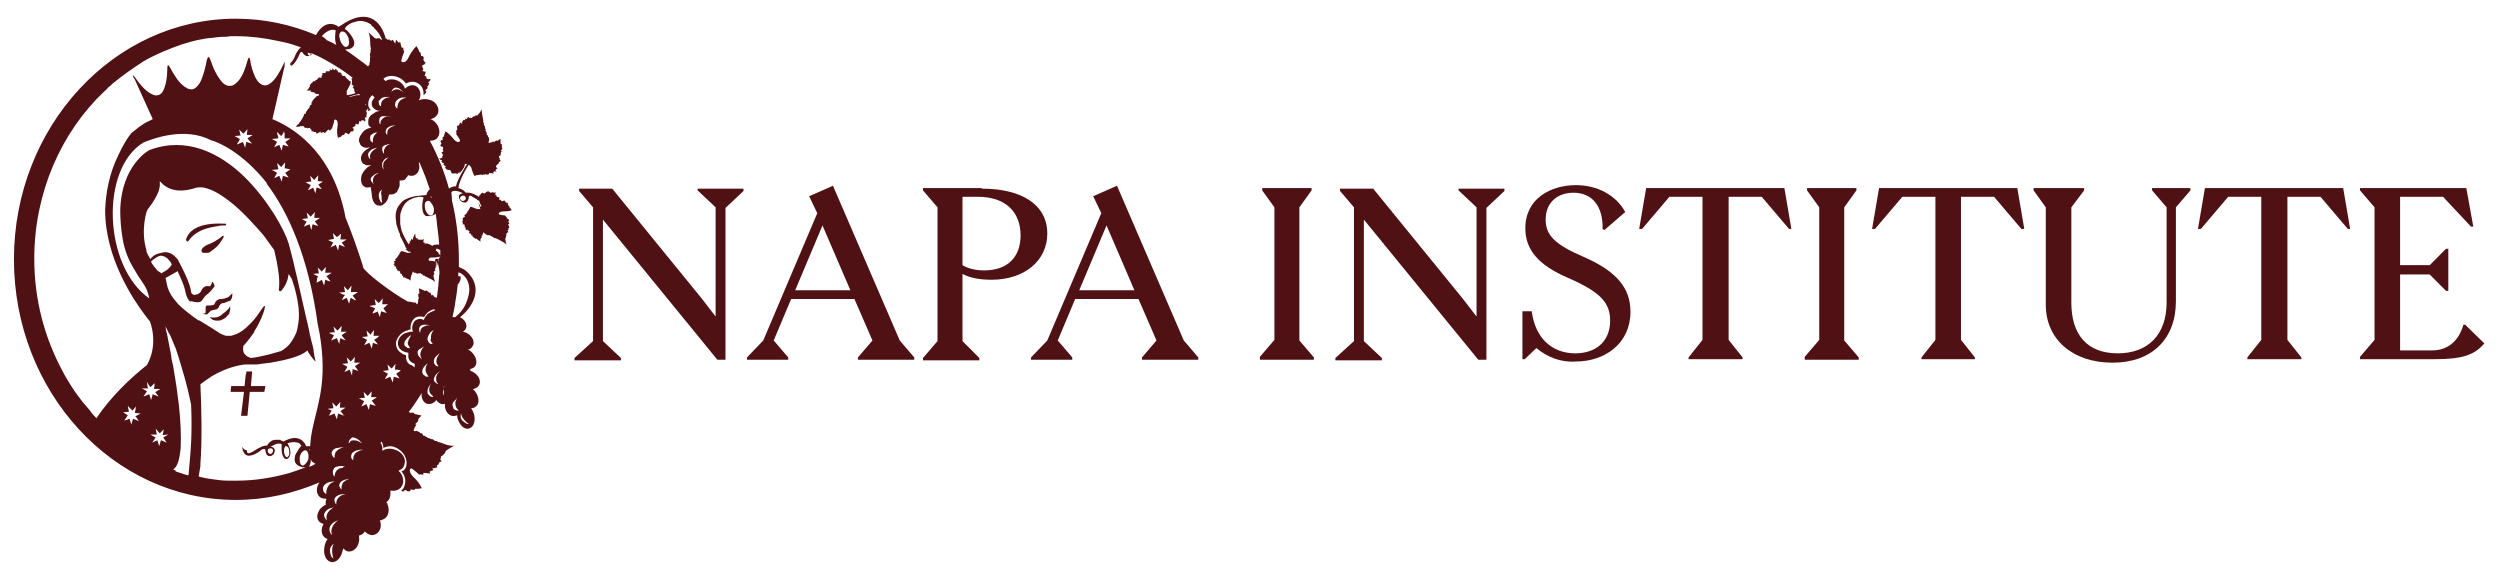 <?xml version="1.0" encoding="UTF-8"?>
<svg xmlns="http://www.w3.org/2000/svg" width="319" height="74" viewBox="0 0 319 74" fill="none">
  <path d="M88.941 24.071H94.871V24.369L92.573 26.53V45.905H91.535L76.934 28.02V43.521L79.232 45.682V45.98H73.303V45.682L75.674 43.521V26.455L73.896 24.369V24.071H78.12L89.534 38.081L91.313 40.391V26.455L89.016 24.294V24.071H88.941Z" fill="#501114"></path>
  <path d="M114.808 43.446L116.661 45.607V45.905H109.472V45.607L111.325 43.446L109.027 38.155H100.948L98.725 43.446L100.578 45.607V45.905H95.315V45.607L97.391 43.446L104.284 27.201L103.246 25.039L106.285 23.698L114.808 43.446ZM101.467 37.037H108.508L104.951 28.765L101.467 37.037Z" fill="#501114"></path>
  <path d="M125.259 24.071C130.447 24.071 133.635 26.157 133.635 29.809C133.635 33.237 130.744 35.696 126.519 35.696C125.037 35.696 123.777 35.472 122.813 34.951V43.521L124.963 45.682V45.98H117.773V45.682L119.626 43.521V26.455L117.773 24.294V23.996H125.259V24.071ZM130.225 30.032C130.225 26.977 128.224 25.114 124.815 25.114H122.813V33.833C123.555 34.28 124.518 34.504 125.556 34.504C128.595 34.504 130.225 32.79 130.225 30.032Z" fill="#501114"></path>
  <path d="M151.051 43.446L152.904 45.607V45.905H145.715V45.607L147.568 43.446L145.27 38.155H137.191L134.968 43.446L136.821 45.607V45.905H131.559V45.607L133.634 43.446L140.527 27.201L139.489 25.039L142.528 23.698L151.051 43.446ZM137.71 37.037H144.751L141.194 28.765L137.71 37.037Z" fill="#501114"></path>
  <path d="M160.761 45.831V45.533L162.614 43.372V26.455L161.057 24.294V23.996H167.357V24.294L165.801 26.455V43.446L167.654 45.607V45.906H160.761V45.831Z" fill="#501114"></path>
  <path d="M186.035 24.071H191.965V24.369L189.667 26.53V45.905H188.629L174.028 28.02V43.521L176.326 45.682V45.98H170.396V45.682L172.768 43.521V26.455L170.989 24.369V24.071H175.214L186.628 38.081L188.407 40.391V26.455L186.109 24.294V24.071H186.035Z" fill="#501114"></path>
  <path d="M196.041 44.415L194.558 45.831H194.262V39.72H195.448C195.892 43.148 198.042 45.086 201.006 45.086C203.526 45.086 205.453 43.67 205.453 40.913C205.453 38.602 204.193 37.261 200.117 35.472C196.263 33.833 194.632 31.821 194.632 29.138C194.632 25.263 197.968 23.623 201.08 23.623C203.823 23.623 206.195 24.89 207.38 27.052L204.712 29.362L204.49 29.213C204.564 26.306 203.156 24.592 200.784 24.592C198.783 24.592 197.226 25.785 197.226 28.02C197.226 30.032 198.412 31.225 202.266 32.864C206.269 34.653 208.048 36.739 208.048 39.795C208.048 43.819 204.786 46.129 201.08 46.129C199.153 46.278 197.375 45.533 196.041 44.415Z" fill="#501114"></path>
  <path d="M215.459 45.831V45.607L217.238 43.372V25.114H213.013L209.53 29.213H209.159L210.049 23.996H227.688L228.578 29.213H228.281L224.798 25.114H220.573V43.372L222.352 45.607V45.831H215.459Z" fill="#501114"></path>
  <path d="M230.283 45.831V45.533L232.136 43.372V26.455L230.58 24.294V23.996H236.88V24.294L235.323 26.455V43.446L237.176 45.607V45.906H230.283V45.831Z" fill="#501114"></path>
  <path d="M245.18 45.831V45.607L246.959 43.372V25.114H242.734L239.25 29.213H238.88L239.769 23.996H257.409L258.299 29.213H257.928L254.444 25.114H250.22V43.372L251.999 45.607V45.831H245.18Z" fill="#501114"></path>
  <path d="M261.042 38.9V26.455L259.485 24.294V23.996H265.934V24.294L264.303 26.455V38.602C264.303 42.701 266.304 45.086 270.232 45.086C274.012 45.086 276.458 42.776 276.458 38.602V26.455L274.605 24.294V23.996H279.497V24.294L277.644 26.455V38.453C277.644 43.223 274.605 46.278 269.565 46.278C264.377 46.278 261.042 43.223 261.042 38.9Z" fill="#501114"></path>
  <path d="M286.76 45.831V45.607L288.539 43.372V25.114H284.314L280.831 29.213H280.46L281.349 23.996H298.989L299.879 29.213H299.582L296.099 25.114H291.874V43.372L293.653 45.607V45.831H286.76Z" fill="#501114"></path>
  <path d="M314.554 41.434L317 43.819C315.74 45.309 314.183 45.831 310.7 45.831H301.139V45.533L302.992 43.372V26.455L301.139 24.294V23.996H314.702L315.592 28.915H315.295L311.737 25.114H306.253V33.833H310.033L312.108 31.746H312.404V37.112H312.108L310.033 35.025H306.253V44.713H310.329C312.33 44.713 313.739 43.521 314.332 41.434H314.554Z" fill="#501114"></path>
  <path d="M32.167 47.47V47.396H31.426V47.619L31.352 47.843L31.204 49.259H29.499L29.425 50.004H31.13L30.759 53.059H31.574L31.871 50.004H33.724L33.872 49.259H32.019L32.167 47.47Z" fill="#501114"></path>
  <path d="M27.35 31.746L27.424 31.672C27.794 31.448 28.239 30.777 28.536 30.256C28.61 30.181 28.462 30.032 28.387 30.107C28.387 30.107 27.646 30.777 26.683 31.15C26.386 31.225 26.238 31.374 26.09 31.448C26.09 31.448 25.645 31.746 25.719 32.044C25.719 32.119 25.719 32.119 25.793 32.193C25.867 32.268 26.016 32.268 26.238 32.268C26.46 32.268 26.609 32.268 26.757 32.193C26.757 32.193 27.053 31.97 27.35 31.746Z" fill="#501114"></path>
  <path d="M28.535 28.766C28.61 28.766 28.684 28.766 28.758 28.766C28.906 28.766 28.906 28.542 28.758 28.542C28.684 28.542 28.61 28.542 28.535 28.542C25.497 28.393 24.385 29.362 24.014 29.958C23.866 30.181 23.792 30.405 23.792 30.405C23.644 30.629 23.866 30.927 24.014 30.778C24.83 29.585 26.09 29.138 27.424 28.915C27.794 28.84 28.165 28.766 28.535 28.766Z" fill="#501114"></path>
  <path d="M64.853 28.616H64.779L65.001 28.542L64.853 28.244L65.001 28.095L64.631 27.797C64.631 27.722 64.705 27.722 64.705 27.722L64.482 27.573V27.499C64.482 27.499 63.741 27.424 63.667 27.349C63.593 27.275 63.667 26.977 64.26 26.977C64.927 26.977 65.298 26.828 65.298 26.828L65.149 26.604L65.001 26.455V26.306L64.779 26.157L64.853 26.008C64.853 26.008 64.705 25.785 64.631 25.859C64.556 25.934 64.408 25.636 64.482 25.636C64.556 25.636 64.26 25.561 64.186 25.636C64.112 25.71 63.964 25.636 63.964 25.636C63.964 25.636 63.889 25.412 63.741 25.486C63.593 25.561 63.741 25.188 63.741 25.188L63.371 25.114V24.965L63.222 24.89C63.222 24.89 63.148 24.592 63.297 24.592C63.445 24.592 63.148 24.518 63.074 24.592C63 24.667 62.926 24.518 62.926 24.518C62.926 24.518 62.778 24.518 62.629 24.592C62.481 24.667 62.555 24.518 62.555 24.518H62.481C62.481 24.443 62.481 24.443 62.481 24.443C62.481 24.518 62.407 24.518 62.407 24.518V24.592V24.443C62.407 24.443 62.185 24.369 62.185 24.443C62.185 24.518 62.111 24.369 61.962 24.592C61.74 24.816 61.666 24.518 61.666 24.667C61.666 24.816 61.666 24.369 61.369 24.741C61.147 25.039 61.221 24.816 61.221 24.816C61.221 24.965 61.073 24.965 61.147 25.114C61.073 25.114 60.999 25.039 60.999 25.039C60.035 24.443 59.442 24.592 59.442 24.592C59.146 24.22 58.775 24.071 58.479 23.996C58.553 23.549 58.775 22.655 59.813 21.015C59.813 21.015 60.035 21.239 60.109 21.313C60.184 21.462 60.332 22.282 60.628 22.506C60.628 22.506 60.628 22.357 60.776 22.357C60.925 22.357 61.295 22.282 61.295 22.282C61.295 22.282 61.518 22.282 61.592 22.357V22.282H61.962C61.962 22.282 61.814 22.207 61.888 22.207C61.962 22.207 62.111 22.282 62.111 22.282C62.259 22.282 62.407 22.282 62.407 22.133C62.407 21.984 62.555 22.058 62.629 22.133C62.704 22.207 62.704 22.058 62.704 22.058C62.704 22.058 62.778 22.133 62.926 22.133C63.074 22.133 62.852 21.984 63 21.909C63.148 21.835 63.148 21.835 63.297 21.909C63.445 21.909 63.148 21.686 63.222 21.686C63.297 21.686 63.297 21.611 63.371 21.537C63.519 21.537 63.519 21.462 63.371 21.388C63.222 21.313 63.297 21.09 63.371 21.09C63.445 21.09 63.445 20.866 63.593 20.941C63.667 20.941 63.593 20.866 63.593 20.866C63.593 20.866 63.667 20.643 63.741 20.643C63.815 20.643 63.889 20.494 63.889 20.494L63.741 20.345C63.741 20.345 63.741 20.195 63.815 20.195C63.889 20.195 63.593 20.121 63.667 20.046C63.741 19.972 63.593 19.897 63.741 19.897C63.889 19.823 63.889 19.823 63.889 19.599C63.889 19.376 64.038 19.301 64.038 19.301L63.889 19.227L64.112 19.003C64.112 19.003 64.038 18.854 64.038 18.779C64.038 18.705 64.038 18.407 64.038 18.407C64.038 18.407 63.889 18.407 63.889 18.332C63.889 18.258 63.815 17.736 63.889 17.662C63.815 17.736 63.445 18.034 63.445 17.96C63.445 17.885 63.222 17.96 63.074 18.109C62.926 18.258 63 18.034 63 18.034C63 18.034 62.407 18.332 62.333 18.183C62.333 18.034 62.407 18.034 62.407 17.885V17.736C62.407 17.736 62.407 17.513 62.333 17.513C62.259 17.513 62.259 17.289 62.259 17.289C62.259 17.289 62.036 17.215 62.111 17.066C62.185 16.991 62.036 16.916 62.036 16.842C62.036 16.693 61.888 16.693 61.962 16.618C62.036 16.544 61.888 16.469 61.888 16.246C61.888 16.022 61.666 15.948 61.74 15.873C61.814 15.724 61.592 15.575 61.666 15.501C61.74 15.351 61.369 14.457 61.518 13.936C61.518 13.936 60.925 14.83 60.851 14.755C60.776 14.681 60.628 14.755 60.628 14.755L60.48 14.904L60.406 14.83C60.406 14.83 60.184 15.128 60.109 15.053C60.035 14.979 59.887 15.128 59.813 14.979C59.813 14.83 59.591 15.053 59.591 15.128C59.591 15.203 59.442 15.203 59.442 15.128C59.442 15.053 59.294 15.351 59.294 15.351L59.146 15.277L58.924 15.65L58.998 15.799L58.701 15.65L58.553 16.022H58.331V16.618C58.257 16.693 58.182 16.618 58.182 16.618L58.257 16.991L58.182 17.066C58.182 17.066 58.775 17.885 58.701 17.96C58.701 18.109 58.331 18.332 57.812 17.662C57.293 16.991 56.848 16.767 56.848 16.767L56.7 17.14L56.626 17.438L56.478 17.513V17.885H56.255C56.255 17.885 56.181 18.183 56.255 18.183C56.404 18.183 56.255 18.556 56.181 18.481C56.107 18.407 56.255 18.779 56.404 18.705C56.552 18.705 56.552 18.929 56.552 18.929C56.552 18.929 56.404 19.152 56.552 19.227C56.7 19.301 56.33 19.45 56.33 19.45L56.552 19.823L56.404 19.897L56.478 20.046C56.478 20.046 56.255 20.27 56.107 20.195C55.959 20.121 56.107 20.419 56.33 20.419C56.478 20.419 56.33 20.643 56.33 20.643C56.33 20.643 56.478 20.792 56.626 20.866C56.774 20.941 56.552 21.015 56.552 21.015L56.922 21.239L56.774 21.313C56.774 21.313 56.922 21.611 56.922 21.537C56.996 21.462 56.848 21.686 57.293 21.686C57.664 21.686 57.441 22.058 57.59 21.909C57.738 21.76 57.293 22.207 57.96 22.133C58.405 22.058 58.257 22.207 58.182 22.207C58.331 22.133 58.405 22.282 58.553 21.984C58.627 21.686 58.627 22.133 58.627 22.133C58.627 22.133 59.294 21.388 59.294 21.09C59.294 20.792 59.517 20.941 59.591 20.941C59.517 21.015 58.331 22.953 58.182 23.773C57.812 23.773 57.441 23.922 57.293 24.071C56.7 21.909 55.885 19.897 54.847 17.96C55.218 17.96 55.588 17.885 55.811 17.587C56.255 17.066 56.107 16.171 55.514 15.575C55.366 15.426 55.144 15.277 54.921 15.203C55.366 15.128 55.736 14.83 55.885 14.457C56.107 13.787 55.662 12.967 54.847 12.743C54.328 12.594 53.884 12.594 53.439 12.818C53.809 12.147 53.661 11.402 53.142 11.029C52.698 10.731 52.105 10.88 51.66 11.327C51.66 11.327 51.66 11.327 51.66 11.253C51.438 10.582 50.623 10.06 49.881 10.135C49.585 10.135 49.362 10.21 49.214 10.359C49.14 10.284 48.992 10.135 48.918 10.06C49.14 9.837 49.511 9.688 49.881 9.688H49.955C50.697 9.688 51.364 10.06 51.808 10.657C52.327 10.359 52.92 10.359 53.365 10.657C53.884 10.955 54.106 11.551 54.032 12.147C54.328 11.998 54.18 11.849 54.254 11.924C54.328 11.998 54.402 11.626 54.402 11.626L54.254 11.551L54.625 11.178C54.625 11.178 54.402 11.178 54.551 11.029C54.699 10.88 54.773 10.657 54.773 10.657C54.773 10.657 54.551 10.508 54.699 10.433C54.921 10.359 54.995 9.911 54.847 10.06C54.699 10.21 54.402 9.986 54.402 9.986V9.762L54.18 9.688L54.328 9.166C54.328 9.166 53.735 9.092 53.958 8.943C54.106 8.794 53.884 8.57 53.884 8.57C53.884 8.57 53.809 8.272 54.032 8.272C54.254 8.272 54.328 7.825 54.254 7.899C54.18 7.974 53.958 7.601 54.032 7.527C54.18 7.452 53.958 7.154 53.958 7.154H53.735L53.661 6.707L53.513 6.633L53.365 6.26L53.142 5.887C53.142 5.887 52.624 6.334 52.179 7.229C51.808 8.123 51.289 7.974 51.215 7.825C51.141 7.676 51.586 6.558 51.586 6.558L51.512 6.483L51.438 6.036C51.438 6.036 51.364 6.111 51.289 6.111C51.215 6.111 51.067 5.366 51.067 5.366L50.845 5.44L50.548 5.068L50.4 5.664V5.515L50.104 5.068L49.881 5.217C49.881 5.217 49.585 4.919 49.585 4.993C49.659 5.068 49.511 5.142 49.437 5.068C49.437 4.993 49.288 4.919 49.214 4.919C48.695 2.906 47.139 1.043 44.026 2.906L43.211 3.428C43.211 3.428 41.654 2.087 40.32 4.471C37.133 3.13 33.724 2.385 30.092 2.385C14.527 2.385 1.779 16.171 1.779 33.088C1.779 50.004 14.453 63.791 30.092 63.791C33.872 63.791 37.43 62.971 40.765 61.555C40.394 62.077 40.32 62.747 40.617 63.194C40.839 63.567 41.21 63.642 41.654 63.642C41.58 63.865 41.506 64.163 41.58 64.387C41.21 64.61 40.839 64.834 40.691 65.207C40.246 65.952 40.542 66.697 41.284 66.846C40.987 67.368 40.987 67.964 41.21 68.336C41.358 68.56 41.58 68.709 41.803 68.784C41.728 68.858 41.654 69.007 41.58 69.156C41.21 70.05 41.284 71.094 41.877 71.541C42.47 71.988 43.211 71.615 43.581 70.721C43.656 70.498 43.73 70.2 43.804 69.976C43.952 70.125 44.1 70.274 44.322 70.349C44.99 70.498 45.657 69.976 45.805 69.082C45.879 68.858 45.805 68.56 45.805 68.336C46.101 68.262 46.398 68.113 46.546 67.815C46.917 68.187 47.435 68.411 47.88 68.187C48.473 67.964 48.77 67.144 48.473 66.399C48.547 66.399 48.695 66.399 48.77 66.324C49.511 66.101 49.807 65.207 49.437 64.312C49.437 64.238 49.362 64.163 49.288 64.089C49.733 63.791 49.881 63.269 49.807 62.598C50.326 62.673 50.771 62.598 51.141 62.226C51.66 61.63 51.512 60.661 50.845 60.065C51.215 59.916 51.512 59.692 51.586 59.319C51.883 58.574 51.364 57.68 50.4 57.382C49.807 57.158 49.214 57.233 48.77 57.531C48.844 57.158 48.77 56.786 48.547 56.487C48.621 56.413 48.695 56.413 48.695 56.338C48.918 56.711 48.918 57.158 48.918 57.158C48.918 57.158 49.362 56.935 49.807 56.935C50.548 56.935 51.883 57.754 51.883 59.096C51.883 60.065 51.215 60.139 51.215 60.139C51.215 60.139 52.105 61.033 51.512 62.226C51.438 62.449 51.289 62.449 51.215 62.598C51.289 62.747 51.586 62.747 51.512 62.673C51.438 62.598 51.883 62.449 51.883 62.598C51.883 62.747 52.327 62.673 52.327 62.673L52.401 62.449L52.846 62.524L52.994 62.375H53.365L53.809 62.3C53.809 62.3 53.587 61.63 52.772 60.884C52.031 60.139 52.327 59.766 52.475 59.766C52.624 59.766 53.513 60.586 53.513 60.586L53.587 60.512L54.032 60.586C54.032 60.586 53.958 60.437 54.032 60.363C54.106 60.288 54.847 60.437 54.847 60.437V60.139L55.292 59.99L55.144 59.692L55.292 59.766L55.811 59.617L55.736 59.394C55.736 59.394 56.107 59.17 56.033 59.17C55.959 59.17 55.959 59.021 56.033 59.021C56.107 59.021 56.478 58.798 56.255 58.723C56.033 58.649 56.33 58.5 56.255 58.35C56.181 58.202 56.626 58.052 56.626 58.052L56.552 57.978L56.774 57.829L56.848 57.605C56.774 57.531 57.96 56.86 57.96 56.86C57.293 57.009 56.181 56.413 56.033 56.413C55.885 56.487 55.736 56.189 55.588 56.264C55.44 56.338 55.366 56.04 55.144 56.04C54.847 56.04 54.847 55.891 54.699 55.891C54.551 55.966 54.551 55.742 54.402 55.742C54.254 55.742 54.254 55.593 54.106 55.593C53.958 55.668 53.884 55.295 53.884 55.295C53.884 55.295 53.587 55.295 53.587 55.221C53.587 55.146 53.365 55.072 53.365 55.072L53.217 54.997C53.068 54.922 53.068 55.072 52.846 54.997C52.624 54.922 53.142 54.177 53.142 54.177C53.142 54.177 52.846 54.177 53.068 54.028C53.291 53.879 53.439 53.581 53.365 53.581C53.291 53.507 53.735 53.059 53.809 52.985C53.735 53.059 53.068 52.836 52.92 52.836C52.846 52.836 52.846 52.687 52.846 52.687C52.846 52.687 52.55 52.612 52.401 52.687C52.253 52.687 52.179 52.538 52.179 52.538C52.772 51.793 53.291 50.973 53.809 50.153C53.735 50.749 53.958 51.271 54.402 51.495C54.847 51.644 55.366 51.495 55.662 51.047C55.885 51.346 56.181 51.569 56.478 51.569C56.552 51.569 56.7 51.569 56.774 51.495C56.774 51.644 56.774 51.793 56.774 51.942C56.922 52.761 57.515 53.209 58.108 53.059C58.182 53.059 58.257 52.985 58.331 52.985C58.331 53.283 58.405 53.507 58.553 53.805C58.924 54.624 59.591 54.922 60.109 54.55C60.628 54.177 60.702 53.209 60.332 52.463C60.258 52.314 60.184 52.165 60.109 52.091C60.48 52.091 60.702 51.942 60.925 51.644C61.221 51.122 60.999 50.228 60.332 49.632H60.406C61.147 49.483 61.444 48.812 61.073 48.141C60.851 47.769 60.48 47.47 60.035 47.321C60.035 47.247 60.035 47.172 59.961 47.098C60.258 47.023 60.48 46.949 60.628 46.725C60.999 46.203 60.702 45.384 60.109 44.862C59.961 44.713 59.813 44.639 59.665 44.639C60.035 44.564 60.258 44.34 60.406 43.968C60.554 43.372 60.109 42.701 59.368 42.403C59.294 42.403 59.146 42.328 59.072 42.328C59.294 42.179 59.517 41.956 59.517 41.583C59.517 41.136 59.146 40.689 58.701 40.465C60.258 39.273 61.962 36.59 59.294 34.429L58.553 34.056C58.553 33.758 58.553 33.46 58.553 33.162C58.553 30.554 58.257 28.02 57.664 25.561C57.664 25.039 57.59 24.518 57.59 24.518C58.034 24.071 59.072 24.667 59.072 24.667C58.108 24.816 58.775 25.636 58.775 25.636C59.739 26.306 59.813 25.188 59.813 25.188C59.813 24.816 60.184 25.039 60.184 25.039C60.406 25.188 60.628 25.337 60.851 25.412C60.851 25.486 60.925 25.486 60.925 25.561C60.925 25.486 60.925 25.486 60.851 25.486C60.925 25.561 61.073 25.561 61.147 25.636C61.221 25.859 61.295 26.083 61.369 26.157C61.518 26.306 61.295 26.381 61.369 26.455C61.369 26.455 61.147 26.008 60.925 25.636C61.073 25.859 61.147 26.232 61.295 26.679C61.295 26.679 61.073 26.679 60.925 26.679C60.776 26.679 60.258 26.381 59.961 26.381C59.961 26.381 60.035 26.455 59.961 26.53C59.887 26.604 59.739 26.902 59.739 26.902L59.591 27.051H59.665L59.442 27.275C59.442 27.275 59.591 27.201 59.517 27.275C59.517 27.349 59.368 27.349 59.368 27.349C59.294 27.424 59.22 27.499 59.294 27.573C59.368 27.648 59.294 27.722 59.146 27.722C59.072 27.722 59.146 27.797 59.146 27.797C59.146 27.797 59.072 27.797 58.998 27.946C58.924 28.02 59.146 27.946 59.072 28.095C59.072 28.244 58.998 28.244 58.924 28.318C58.849 28.393 59.146 28.318 59.072 28.393C58.998 28.467 59.072 28.467 59.072 28.542C58.998 28.616 59.072 28.691 59.146 28.616C59.22 28.616 59.368 28.765 59.294 28.765C59.22 28.765 59.368 28.915 59.294 28.989C59.22 29.064 59.368 28.989 59.368 28.989L59.442 29.138C59.368 29.138 59.442 29.362 59.442 29.362L59.665 29.287C59.665 29.287 59.739 29.362 59.665 29.436C59.591 29.511 59.813 29.362 59.813 29.436C59.813 29.511 59.961 29.436 59.887 29.585C59.813 29.734 59.813 29.734 60.035 29.809C60.184 29.883 60.109 30.032 60.109 30.032H60.258L60.332 30.256C60.332 30.256 60.48 30.256 60.48 30.33C60.554 30.405 60.702 30.479 60.702 30.479C60.702 30.479 60.776 30.405 60.851 30.479C60.851 30.554 61.295 30.777 61.295 30.852C61.295 30.777 61.295 30.405 61.369 30.405C61.444 30.405 61.518 30.256 61.444 30.107C61.444 29.958 61.518 30.107 61.518 30.107C61.518 30.107 61.666 29.585 61.74 29.66C61.814 29.734 61.814 29.809 61.888 29.809L61.962 29.883L62.111 29.958C62.185 29.958 62.259 30.032 62.259 30.032C62.259 30.032 62.407 29.958 62.481 30.032C62.555 30.107 62.629 30.032 62.629 30.107C62.704 30.181 62.778 30.107 62.778 30.181C62.778 30.256 62.926 30.181 63 30.33C63.148 30.479 63.222 30.33 63.297 30.405C63.371 30.479 63.519 30.479 63.593 30.554C63.667 30.628 64.408 30.927 64.631 31.225C64.631 31.225 64.408 30.405 64.482 30.405C64.556 30.405 64.556 30.256 64.556 30.256V30.107H64.631C64.631 30.107 64.556 29.809 64.631 29.809C64.705 29.809 64.705 29.585 64.779 29.66C64.927 29.734 64.853 29.511 64.779 29.436C64.779 29.362 64.853 29.287 64.853 29.362C64.927 29.436 64.853 29.138 64.853 29.138L65.001 29.064L64.853 28.616ZM55.736 28.393C55.811 28.989 55.885 29.66 55.959 30.256C55.959 30.554 56.033 30.852 56.033 31.225C55.885 31.225 55.811 31.15 55.662 31.225C55.588 31.225 55.588 31.225 55.514 31.225C55.366 31.225 55.292 31.299 55.144 31.374C55.144 31.374 54.995 31.225 54.551 31.076H54.402H54.18V31.001V30.927H54.032C54.032 30.927 53.958 30.703 54.106 30.628C54.18 30.628 54.106 30.628 54.106 30.554C54.106 30.554 54.106 30.554 54.032 30.554H53.958C53.884 30.554 53.884 30.554 53.884 30.628H53.809V30.554C53.809 30.554 53.661 30.554 53.587 30.628H53.513V30.554H53.291V30.405C53.291 30.405 53.217 30.405 53.142 30.405C53.142 30.405 53.142 30.405 53.068 30.405V30.33C52.994 30.181 52.994 30.032 52.994 29.809C52.994 29.809 52.92 29.883 52.846 30.032C52.846 30.107 52.846 30.107 52.772 30.181C52.698 30.33 52.698 30.479 52.698 30.628C52.624 30.628 52.624 30.554 52.624 30.554C52.624 30.554 52.624 30.479 52.55 30.479C52.55 30.479 52.475 30.479 52.475 30.554C52.475 30.554 52.401 30.628 52.401 30.703C52.327 30.777 52.327 30.852 52.327 30.852C52.253 30.927 52.327 30.703 52.327 30.703C52.327 30.777 52.327 30.777 52.253 30.777V30.852C52.253 30.852 52.253 30.927 52.327 31.001C52.327 31.076 52.327 31.076 52.327 31.076L52.179 31.001V31.076V31.15V31.225C51.883 30.777 51.512 30.181 51.215 29.362C51.215 29.213 51.141 29.138 51.141 28.989C51.141 28.84 51.067 28.691 51.067 28.467C51.067 28.318 51.067 28.095 51.067 27.871C51.067 27.797 51.067 27.648 51.067 27.573C51.067 27.349 51.141 27.051 51.215 26.902C51.215 26.828 51.289 26.753 51.289 26.679C51.364 26.455 51.512 26.232 51.66 26.008C51.734 25.934 51.734 25.934 51.808 25.859C51.957 25.71 52.031 25.636 52.179 25.561C52.253 25.486 52.327 25.486 52.475 25.412C52.55 25.337 52.698 25.337 52.772 25.263C52.994 25.188 53.217 25.188 53.365 25.114C53.439 25.114 53.513 25.114 53.587 25.114C53.884 25.114 54.106 25.188 54.032 25.263C53.958 25.412 53.661 26.902 54.18 27.424C54.254 27.499 54.328 27.573 54.402 27.573C54.477 27.573 54.551 27.573 54.625 27.573C54.699 27.573 54.773 27.573 54.847 27.573H54.921H54.995C55.069 27.573 55.069 27.573 55.144 27.499C55.218 27.499 55.292 27.424 55.366 27.424C55.44 27.349 55.514 27.349 55.588 27.275C55.662 27.797 55.736 28.095 55.736 28.393ZM52.253 32.268C52.253 32.119 52.253 32.044 52.253 31.97C52.327 32.044 52.327 32.119 52.253 32.119C52.253 32.268 52.253 32.268 52.253 32.268ZM54.995 25.039C55.069 25.114 55.069 25.188 55.069 25.263L54.995 25.188C54.921 25.114 54.921 25.114 54.921 25.114C54.995 25.114 54.995 25.039 54.995 25.039ZM54.921 25.785C55.069 25.934 55.218 26.157 55.292 26.381C55.366 26.53 55.366 26.604 55.366 26.753C55.366 26.828 55.366 26.828 55.366 26.902C55.366 27.201 55.218 27.424 55.069 27.499C55.069 27.499 54.995 27.499 54.921 27.499C54.699 27.499 54.477 27.201 54.328 26.902C54.328 26.828 54.254 26.753 54.254 26.679C54.18 26.381 54.18 26.083 54.254 25.859C54.254 25.859 54.254 25.785 54.328 25.785C54.402 25.71 54.477 25.636 54.551 25.636C54.551 25.636 54.625 25.636 54.699 25.636C54.773 25.636 54.847 25.636 54.847 25.71C54.847 25.71 54.921 25.71 54.921 25.785ZM51.734 12.445C51.883 12.445 52.031 12.445 52.031 12.445C51.957 12.445 51.957 12.445 51.883 12.445C51.808 12.445 51.734 12.52 51.66 12.52C51.586 12.52 51.512 12.594 51.438 12.594C50.919 12.818 50.697 13.265 50.697 13.861C50.326 13.637 50.326 13.116 50.623 12.818C50.697 12.743 50.697 12.743 50.771 12.669C50.771 12.669 50.845 12.669 50.845 12.594C50.919 12.594 50.993 12.52 51.067 12.52C51.141 12.52 51.215 12.445 51.215 12.445C51.512 12.445 51.66 12.445 51.734 12.445ZM50.104 11.402C50.178 11.327 50.252 11.253 50.4 11.178C50.474 11.178 50.474 11.178 50.548 11.178C50.623 11.178 50.697 11.178 50.771 11.253H50.845C50.919 11.253 50.993 11.327 50.993 11.327C51.289 11.551 51.512 11.774 51.512 11.774C51.438 11.7 51.364 11.7 51.289 11.626C51.215 11.551 51.067 11.551 50.993 11.476C50.845 11.402 50.771 11.402 50.623 11.402C50.326 11.402 50.104 11.551 49.881 11.774C49.955 11.7 50.029 11.551 50.104 11.402ZM50.326 16.022C50.474 16.022 50.474 16.022 50.474 16.022C50.104 16.097 49.807 16.246 49.659 16.395C49.511 16.544 49.437 16.618 49.437 16.842C49.437 16.991 49.362 17.066 49.437 17.215C49.288 17.14 49.288 17.066 49.214 16.916C49.214 16.842 49.214 16.842 49.214 16.767C49.214 16.693 49.214 16.618 49.288 16.544C49.288 16.469 49.362 16.395 49.437 16.32C49.511 16.246 49.659 16.171 49.807 16.097H49.881C49.955 16.022 50.178 16.022 50.326 16.022ZM48.918 21.388C48.918 21.462 48.918 21.537 48.992 21.611C48.992 21.611 48.992 21.686 49.066 21.686C48.918 21.611 48.77 21.388 48.77 21.164C48.77 21.015 48.77 20.866 48.77 20.792C48.844 20.643 48.918 20.568 48.992 20.419L49.066 20.345L49.14 20.27C49.214 20.195 49.288 20.195 49.288 20.195C49.511 20.121 49.659 20.046 49.659 20.046C49.585 20.121 49.511 20.121 49.437 20.195C49.288 20.345 49.214 20.419 49.066 20.568C48.992 20.643 48.918 20.792 48.918 20.866C48.918 21.09 48.844 21.239 48.918 21.388ZM48.695 25.412C48.695 25.561 48.77 25.71 48.77 25.859C48.77 25.859 48.77 25.859 48.695 25.859C48.473 25.71 48.325 25.263 48.325 24.89C48.325 24.741 48.399 24.592 48.473 24.443C48.473 24.369 48.547 24.369 48.547 24.369C48.695 24.22 48.77 24.145 48.77 24.145C48.695 24.294 48.621 24.443 48.621 24.667C48.695 24.89 48.695 25.188 48.695 25.412ZM47.584 23.102C47.584 23.251 47.584 23.325 47.658 23.474C47.658 23.474 47.584 23.474 47.584 23.4C47.51 23.325 47.435 23.176 47.361 23.102C47.287 22.953 47.287 22.804 47.361 22.655C47.435 22.58 47.51 22.506 47.584 22.431C47.658 22.357 47.806 22.282 47.88 22.207C48.102 22.133 48.251 22.058 48.325 22.058C48.325 22.058 48.251 22.058 48.251 22.133C48.177 22.133 48.102 22.207 48.102 22.207C48.028 22.207 48.028 22.282 47.954 22.282C47.732 22.431 47.584 22.729 47.584 23.102ZM47.287 20.345C47.065 20.195 46.917 19.897 46.991 19.599C46.991 19.525 46.991 19.525 47.065 19.45C47.361 18.929 48.102 18.854 48.102 18.854C48.028 18.929 47.954 18.929 47.88 19.003C47.287 19.376 47.065 19.897 47.287 20.345ZM48.177 16.916C47.732 17.14 47.51 17.662 47.584 18.183C47.51 18.183 47.435 18.109 47.361 18.034L47.287 17.96C47.213 17.736 47.213 17.438 47.287 17.289C47.287 17.289 47.287 17.215 47.361 17.215C47.51 17.066 47.732 16.991 47.88 16.916H47.954C48.028 16.916 48.102 16.916 48.102 16.916C48.177 16.916 48.251 16.916 48.325 16.916C48.399 16.916 48.473 16.916 48.473 16.916C48.399 16.842 48.325 16.842 48.177 16.916ZM49.066 19.003C48.992 19.078 48.992 19.227 48.992 19.376C48.992 19.45 48.992 19.525 48.992 19.599L48.918 19.525C48.844 19.45 48.844 19.301 48.77 19.152C48.77 19.078 48.77 19.078 48.77 19.003C48.77 18.929 48.77 18.854 48.77 18.854C48.77 18.779 48.844 18.779 48.844 18.705C48.992 18.556 49.14 18.481 49.288 18.481C49.362 18.481 49.362 18.482 49.437 18.407C49.511 18.407 49.659 18.407 49.733 18.407C49.807 18.407 49.807 18.407 49.807 18.407C49.881 18.407 49.881 18.407 49.955 18.407C49.511 18.407 49.214 18.631 49.066 19.003ZM49.214 14.904C49.066 14.979 48.992 14.979 48.918 15.053C48.844 15.128 48.77 15.203 48.695 15.277C48.621 15.351 48.547 15.501 48.547 15.65C48.547 15.724 48.547 15.799 48.547 15.873L48.473 15.799C48.399 15.724 48.399 15.65 48.399 15.575C48.399 15.501 48.399 15.426 48.399 15.351C48.399 15.128 48.473 14.979 48.621 14.904C48.695 14.83 48.77 14.83 48.844 14.83H48.918C48.992 14.83 49.066 14.83 49.14 14.83H49.214C49.288 14.83 49.362 14.83 49.437 14.83C49.511 14.83 49.585 14.83 49.585 14.83C49.733 14.83 49.881 14.904 49.881 14.904C49.585 14.83 49.362 14.83 49.214 14.904ZM49.288 12.371C49.585 12.371 49.733 12.371 49.733 12.371C49.659 12.371 49.585 12.445 49.437 12.445C49.362 12.445 49.288 12.52 49.214 12.52C49.14 12.594 49.066 12.594 48.992 12.669C48.77 12.818 48.621 13.041 48.621 13.339C48.621 13.414 48.621 13.489 48.621 13.563C48.399 13.489 48.325 13.265 48.325 13.041V12.967V12.892C48.325 12.818 48.325 12.818 48.399 12.818C48.399 12.818 48.399 12.743 48.473 12.743C48.695 12.445 48.992 12.371 49.288 12.371ZM44.397 3.205C44.471 3.13 44.545 3.13 44.619 3.055C44.841 2.906 45.138 2.832 45.434 2.757C45.508 2.757 45.657 2.683 45.731 2.683C45.805 2.683 45.879 2.683 45.879 2.683C45.953 2.683 46.101 2.683 46.175 2.683C46.175 2.683 46.175 2.683 46.25 2.683C46.546 2.757 46.917 2.832 47.213 3.055C47.287 3.055 47.361 3.13 47.361 3.205C47.435 3.279 47.435 3.279 47.51 3.354C47.584 3.428 47.732 3.503 47.806 3.652L47.88 3.726C48.177 4.024 48.399 4.322 48.547 4.62C48.621 4.769 48.695 4.919 48.77 5.068C48.695 5.068 48.621 5.068 48.547 4.993C48.473 4.919 48.473 4.919 48.399 4.844L48.325 4.919L48.177 4.844V4.919H48.102C48.102 4.919 48.102 4.919 48.028 4.919H47.954C47.954 4.919 47.88 4.844 47.806 4.844C47.732 4.844 47.732 4.769 47.658 4.695C47.361 4.471 46.991 4.099 46.991 4.099C47.065 4.173 47.065 4.322 47.139 4.471C47.287 5.068 47.213 5.887 47.287 6.036C47.361 6.111 47.287 6.26 47.287 6.409V6.483C47.287 6.483 47.287 6.483 47.287 6.558V6.633C47.287 6.782 47.139 6.856 47.213 7.08C47.287 7.229 47.213 7.303 47.213 7.378C47.213 7.378 47.213 7.378 47.213 7.452C47.213 7.527 47.213 7.527 47.213 7.527V7.601C47.213 7.601 47.213 7.601 47.213 7.676C47.213 7.75 47.213 7.75 47.213 7.825C47.213 7.899 47.139 7.974 47.139 8.048C47.139 8.048 47.139 8.048 47.139 8.123C47.139 8.197 47.139 8.197 47.139 8.272L47.065 8.347C46.991 8.347 46.991 8.421 46.991 8.421C46.991 8.421 46.991 8.421 46.991 8.496C46.62 8.197 46.25 7.899 45.805 7.601C45.212 7.154 44.619 6.707 44.026 6.334C44.174 6.334 44.322 6.26 44.545 6.26C45.064 6.111 45.212 5.813 45.212 5.44C45.138 4.695 44.174 3.726 44.026 3.726C43.952 3.726 44.026 3.652 44.1 3.503C44.1 3.428 44.248 3.354 44.397 3.205ZM46.62 13.265C46.694 13.265 46.694 13.265 46.694 13.339V13.414C46.62 13.414 46.62 13.339 46.62 13.265ZM44.767 12.371H44.693C44.619 12.371 44.619 12.296 44.545 12.296C44.545 12.296 44.545 12.296 44.619 12.296C44.693 12.296 44.693 12.296 44.767 12.296C44.841 12.296 44.841 12.296 44.915 12.222C45.138 12.147 45.508 12.073 45.805 11.998C45.805 11.998 45.805 11.998 45.879 11.998C45.879 11.998 45.879 11.998 45.879 12.073V12.147C45.805 12.147 45.731 12.147 45.583 12.147C45.434 12.147 45.36 12.147 45.286 12.222C45.138 12.222 44.916 12.296 44.767 12.371ZM43.285 4.62C43.285 4.471 43.285 4.397 43.359 4.248C43.433 4.099 43.507 4.024 43.581 4.024C43.656 4.024 43.73 4.024 43.804 4.024C44.026 4.099 44.174 4.248 44.322 4.546C44.397 4.62 44.397 4.695 44.471 4.844C44.471 4.993 44.545 5.217 44.545 5.366C44.545 5.664 44.471 5.887 44.248 5.962C44.1 6.036 43.952 5.962 43.804 5.813C43.656 5.664 43.507 5.44 43.433 5.217C43.359 5.068 43.359 4.993 43.359 4.844C43.285 4.769 43.285 4.695 43.285 4.62ZM42.84 3.875C42.84 3.875 42.618 4.993 42.914 5.738C42.544 5.515 42.099 5.291 41.728 5.142C41.58 4.993 41.358 4.769 41.061 4.62C41.061 4.62 41.951 3.503 42.84 3.875ZM39.282 6.707C39.431 6.782 39.505 6.782 39.653 6.856C39.727 6.856 39.727 6.931 39.801 6.931C39.727 7.005 39.653 7.005 39.579 7.08C39.505 7.08 39.431 7.08 39.357 7.005C39.282 6.931 39.282 6.931 39.282 6.856C39.282 6.782 39.282 6.782 39.282 6.707C39.208 6.633 39.134 6.633 39.282 6.707ZM47.51 38.975L47.954 38.9L47.806 38.155L48.325 38.677L48.844 38.081L48.77 38.826H49.511L48.918 39.347L49.362 39.944L48.621 39.72L48.473 40.465L48.177 39.72L48.102 39.795L47.732 39.944L47.51 40.018L47.658 39.72L47.88 39.347L47.51 39.199L47.139 39.049L47.51 38.975ZM55.44 39.646C55.144 39.72 54.847 39.869 54.625 40.018C54.551 40.093 54.477 40.093 54.477 40.167C54.328 40.316 54.18 40.54 54.106 40.763C54.106 40.763 54.106 40.763 54.106 40.838C53.958 40.763 53.735 40.689 53.587 40.689C53.439 40.689 53.217 40.763 53.068 40.838C52.994 40.913 52.846 40.987 52.846 41.062C52.624 41.36 52.55 41.732 52.624 42.105C52.624 42.179 52.698 42.254 52.698 42.328C52.624 42.328 52.55 42.328 52.475 42.328C52.327 42.328 52.179 42.328 52.105 42.403C52.031 42.403 51.957 42.403 51.883 42.477H51.808C51.734 42.477 51.66 42.552 51.586 42.552C50.919 42.925 50.623 43.595 50.845 44.191C50.993 44.639 51.512 44.937 52.105 45.011C52.105 45.086 52.105 45.086 52.105 45.16C52.105 45.235 52.105 45.384 52.105 45.458C52.105 45.533 52.105 45.607 52.105 45.607C52.105 45.682 52.179 45.756 52.179 45.831C52.179 45.905 52.253 45.98 52.327 46.054C52.327 46.054 52.327 46.054 52.401 46.129C52.55 46.278 52.698 46.352 52.92 46.427C52.92 46.502 52.92 46.576 52.92 46.651C52.92 46.725 52.92 46.8 52.92 46.874L52.475 46.576C52.475 46.576 52.475 46.576 52.401 46.576C52.327 46.502 52.253 46.502 52.179 46.427L52.105 46.352L52.031 46.278C51.883 46.054 51.808 45.831 51.808 45.607C51.808 45.533 51.808 45.533 51.808 45.458C51.808 45.384 51.808 45.384 51.808 45.309C51.734 45.309 51.66 45.309 51.586 45.235C51.438 45.235 51.364 45.16 51.289 45.086C50.993 44.937 50.697 44.639 50.623 44.34C50.474 43.968 50.474 43.595 50.697 43.223C50.771 43.074 50.919 42.85 51.067 42.701C51.141 42.627 51.141 42.627 51.215 42.552C51.289 42.477 51.438 42.403 51.586 42.328C51.734 42.254 51.808 42.179 51.957 42.179C52.031 42.179 52.031 42.179 52.105 42.105C52.179 42.105 52.327 42.03 52.401 42.03C52.327 41.434 52.55 40.838 52.994 40.54C53.142 40.465 53.291 40.391 53.513 40.391C53.587 40.391 53.587 40.391 53.661 40.391C53.809 40.391 53.958 40.391 54.106 40.465C54.18 40.391 54.18 40.316 54.254 40.242C54.477 39.869 54.847 39.646 55.218 39.497C55.44 39.497 55.588 39.422 55.736 39.347C55.514 39.422 55.44 39.497 55.44 39.646ZM55.069 43.67C55.144 43.744 55.144 43.819 55.218 43.893C55.144 43.893 55.069 43.893 54.995 43.893C54.921 43.893 54.847 43.819 54.847 43.819C54.699 43.744 54.625 43.521 54.551 43.372C54.551 43.297 54.551 43.223 54.551 43.148C54.625 42.85 54.773 42.627 54.921 42.403C54.995 42.328 55.144 42.254 55.218 42.179C55.218 42.179 55.218 42.179 55.292 42.179L55.366 42.105C55.44 42.105 55.44 42.03 55.44 42.03C55.144 42.328 54.995 42.627 54.995 42.925C54.995 42.999 54.995 42.999 54.995 43.074C54.995 43.148 54.995 43.148 54.995 43.223C54.921 43.297 54.921 43.521 55.069 43.67ZM53.587 42.477C53.439 42.179 53.439 41.807 53.661 41.583C53.809 41.509 53.958 41.434 54.106 41.434C54.18 41.434 54.254 41.434 54.328 41.434C54.625 41.434 54.847 41.509 54.847 41.509C54.773 41.509 54.699 41.509 54.625 41.509C54.551 41.509 54.402 41.509 54.328 41.583C54.106 41.658 53.884 41.732 53.809 41.881C53.735 41.956 53.661 42.03 53.661 42.179C53.661 42.254 53.587 42.403 53.587 42.477ZM43.656 59.692C43.581 59.692 43.433 59.766 43.359 59.766C43.285 59.766 43.285 59.841 43.211 59.841C42.84 60.065 42.692 60.437 42.692 60.81C42.47 60.661 42.395 60.214 42.544 59.916C42.544 59.841 42.618 59.841 42.618 59.766C42.618 59.692 42.692 59.692 42.692 59.692C42.766 59.617 42.914 59.543 42.988 59.543C43.137 59.543 43.211 59.468 43.359 59.468C43.433 59.468 43.507 59.468 43.581 59.468C43.656 59.468 43.656 59.468 43.73 59.468C43.952 59.468 44.026 59.543 44.026 59.543C43.952 59.543 43.878 59.543 43.804 59.543C43.804 59.692 43.73 59.692 43.656 59.692ZM43.878 57.084C43.433 57.158 43.062 57.382 42.84 57.68C42.766 57.754 42.766 57.829 42.766 57.903C42.766 57.978 42.692 58.052 42.692 58.127C42.692 58.202 42.692 58.276 42.692 58.276C42.692 58.35 42.692 58.425 42.692 58.425C42.47 58.35 42.321 58.052 42.321 57.829C42.321 57.68 42.395 57.531 42.47 57.456L42.544 57.382C42.618 57.307 42.692 57.307 42.766 57.233C42.914 57.158 42.988 57.158 43.137 57.158C43.359 57.084 43.507 57.084 43.656 57.084C43.73 57.084 43.73 57.084 43.804 57.084H43.878ZM37.059 21.611L36.392 22.058L36.837 22.655L36.096 22.431L35.947 23.176L35.725 22.655L35.651 22.431L34.984 22.729L35.354 22.058L35.132 21.909L34.687 21.686L35.428 21.611H35.503V21.537L35.354 20.792L35.873 21.313L36.392 20.717L36.318 21.462L37.059 21.611ZM43.211 30.107L43.433 29.883L43.507 29.809V29.958L43.433 30.554H43.73H44.248L43.878 30.777L43.656 30.927H43.581L44.026 31.523L43.656 31.374L43.285 31.225L43.137 31.97L42.84 31.225L42.618 31.374L42.395 31.448L42.173 31.597L42.247 31.448L42.395 31.15L42.544 30.927H42.47L41.877 30.628L42.247 30.554L42.618 30.479L42.47 29.734L42.988 30.256L43.062 30.181L43.211 30.107ZM51.141 47.247L50.993 47.396L50.548 47.694L50.993 48.29L50.252 48.066L50.104 48.812L49.807 48.066L49.14 48.365V48.29L49.511 47.694L48.844 47.321L49.585 47.247L49.437 46.502L49.955 47.023L50.104 46.874L50.474 46.427L50.4 47.023V47.172H50.697L51.141 47.247ZM47.954 51.793L47.213 51.569L47.065 52.314L46.768 51.569L46.101 51.867L46.472 51.197L45.805 50.824L46.546 50.749L46.398 50.004L46.917 50.526L47.435 49.93L47.361 50.675H48.102L47.435 51.122L47.954 51.793ZM41.803 52.165L42.544 52.091L42.395 51.346L42.914 51.867L43.433 51.271L43.359 52.016H44.1L43.433 52.463L43.581 52.612L43.804 52.91L43.952 53.059L43.804 52.985H43.73L43.137 52.761L42.988 53.507L42.766 52.985L42.692 52.761L42.173 52.985H42.099L41.951 53.059L42.321 52.389L41.803 52.165ZM40.468 35.472L40.617 35.249H40.542L39.95 34.951L40.691 34.876L40.542 34.131L41.061 34.653L41.58 34.056L41.506 34.727V34.802H41.728H42.321L41.654 35.249L41.951 35.621L42.173 35.919L41.877 35.845L41.506 35.696L41.358 36.441L41.061 35.696L40.839 35.845L40.394 36.069L40.468 35.472ZM39.505 28.616L38.764 28.915L39.06 28.393L39.134 28.244H39.06L38.764 28.095L38.541 27.946L39.06 27.871H39.208H39.282L39.134 27.126L39.653 27.648L40.172 27.051L40.098 27.797H40.839L40.172 28.244L40.617 28.84L39.876 28.616L39.727 29.362L39.505 28.616ZM42.47 42.403H42.692V42.254L42.544 41.658L42.914 42.03L43.062 42.179L43.285 41.956L43.581 41.583V41.807L43.507 42.328H44.248L43.581 42.776L43.878 43.148L44.1 43.446L43.581 43.223L43.433 43.148L43.359 43.446L43.285 43.893L42.988 43.148L42.247 43.446L42.618 42.776L41.951 42.477L42.47 42.403ZM44.915 47.917L44.619 47.172L43.952 47.47L44.322 46.8L43.656 46.427L44.397 46.352L44.248 45.607L44.767 46.129L45.286 45.533L45.212 46.278H45.953L45.286 46.725L45.731 47.321L44.99 47.098L44.915 47.917ZM47.732 42.105V42.179L47.658 42.85H48.102H48.399L48.177 43.074L47.732 43.372L47.88 43.521L48.251 43.968L47.806 43.819L47.584 43.744L47.435 44.489L47.139 43.744L46.472 44.042L46.843 43.372L46.175 42.999L46.917 42.925L46.768 42.179L46.991 42.403L47.287 42.701L47.435 42.477L47.732 42.105ZM45.657 37.261L45.36 37.484L44.99 37.708L45.434 38.304H45.36H45.286L44.767 38.006L44.693 38.155L44.545 38.751L44.248 38.006L43.581 38.304L43.73 38.081L43.804 37.932L44.026 37.633L43.73 37.559L43.285 37.335L44.026 37.261L43.878 36.516L44.397 37.037L44.841 36.441V36.516L44.767 37.261H45.138H45.657ZM32.167 18.332L31.426 18.109L31.278 18.854L31.056 18.258L30.981 18.109L30.833 18.183L30.314 18.407H30.24L30.314 18.258L30.463 18.034L30.611 17.736L29.944 17.364L30.685 17.289V17.215L30.611 16.916L30.537 16.618V16.544L30.611 16.618L31.056 17.066L31.574 16.469L31.5 17.215H32.241L31.574 17.662L32.167 18.332ZM52.327 42.999C52.253 43.148 52.179 43.297 52.105 43.446C52.105 43.521 52.105 43.595 52.031 43.67C52.031 43.819 52.031 43.968 52.105 44.042C52.179 44.191 52.253 44.266 52.327 44.415C52.253 44.415 52.253 44.415 52.179 44.415H52.105C52.031 44.415 51.957 44.415 51.957 44.34C51.957 44.34 51.883 44.34 51.883 44.266C51.883 44.266 51.883 44.266 51.808 44.266L51.734 44.191L51.66 44.117C51.586 44.042 51.586 43.968 51.586 43.819C51.586 43.744 51.66 43.595 51.66 43.521C51.66 43.521 51.66 43.446 51.734 43.446C51.808 43.372 51.883 43.223 51.957 43.148C52.179 42.925 52.401 42.776 52.401 42.776C52.475 42.85 52.401 42.925 52.327 42.999ZM41.21 23.176L40.617 23.549L41.061 24.145L40.839 24.071L40.394 23.922L40.246 24.667L39.95 23.922L39.876 23.996L39.282 24.294L39.653 23.623L38.986 23.251L39.505 23.176H39.727L39.579 22.431L40.098 22.953L40.172 22.878L40.617 22.357L40.542 23.102L41.21 23.176ZM36.318 17.066V17.364V17.662H36.614H37.059L36.763 17.885L36.54 18.034L36.392 18.109L36.837 18.705L36.614 18.631L36.096 18.481L35.947 19.227L35.725 18.705L35.651 18.481L34.984 18.779L35.354 18.109L35.132 17.96L34.687 17.736L35.428 17.662H35.503V17.587V17.513L35.354 16.991V16.842L35.799 17.289L35.873 17.364L36.096 17.066L36.17 16.916L36.244 16.767L36.318 17.066ZM32.019 45.682C31.871 45.607 31.797 45.607 31.648 45.533C31.5 45.458 31.426 45.384 31.352 45.309C30.981 45.011 30.981 44.564 31.056 44.117C31.13 44.042 31.204 43.968 31.278 43.893C31.648 43.446 32.019 42.999 32.316 42.552C32.39 42.477 32.464 42.328 32.464 42.254C33.501 40.614 33.872 39.199 33.798 39.049H33.724C33.427 39.273 32.983 40.167 32.241 40.987C31.723 41.509 31.204 42.105 30.463 42.477C30.24 42.627 29.944 42.701 29.721 42.776C29.573 42.85 29.425 42.85 29.277 42.85H28.832C28.61 42.776 28.387 42.701 28.091 42.552L27.053 41.881L26.09 41.285L25.349 40.838V40.913C25.274 40.838 25.126 40.763 25.052 40.689C24.978 40.614 24.904 40.614 24.83 40.54C24.014 39.944 23.273 39.347 22.754 38.826C21.939 37.932 21.569 37.261 21.42 36.739C21.42 36.665 21.346 36.59 21.346 36.516L21.124 35.472L22.458 34.727C22.606 34.653 22.68 34.578 22.68 34.578C22.68 34.578 22.68 34.578 22.68 34.653L23.125 35.621C23.347 36.143 23.57 36.739 23.644 37.186C23.866 38.23 24.237 38.453 24.237 38.453C24.237 38.453 24.385 38.453 24.533 38.453C24.607 38.453 24.681 38.528 24.756 38.528C24.756 38.528 24.756 38.528 24.83 38.528C25.2 38.602 25.645 38.602 25.793 38.304C25.942 38.081 26.09 37.932 26.164 37.783C26.312 37.708 26.386 37.559 26.534 37.484C26.905 37.186 27.276 36.665 27.276 36.665C27.572 36.516 27.053 35.77 27.053 35.994C27.053 36.143 26.905 36.367 26.831 36.516C26.757 36.516 26.757 36.516 26.683 36.516C26.164 36.441 25.942 36.665 25.793 36.888C25.719 37.037 25.645 37.112 25.645 37.186C25.497 37.335 25.423 37.559 24.756 37.633C24.385 37.484 24.385 37.261 24.385 37.261C24.311 36.143 22.977 33.684 22.977 33.684C22.977 33.684 22.977 33.609 22.903 33.535C22.829 33.46 22.829 33.386 22.754 33.237C22.68 33.088 22.532 32.939 22.384 32.79C22.236 32.641 22.162 32.566 21.939 32.417C21.643 32.268 21.272 32.119 20.901 32.193C20.531 32.268 20.235 32.343 20.012 32.417C19.642 32.566 19.419 32.79 19.271 32.939L19.197 33.013C19.197 33.013 19.197 33.013 19.197 33.088C18.974 32.715 18.826 32.417 18.826 32.417C18.752 32.268 18.678 32.119 18.678 31.895C17.937 29.436 18.678 26.902 18.826 26.753C20.309 24.816 20.457 23.922 20.383 23.251C20.383 23.176 20.383 23.176 20.383 23.102C20.383 23.176 20.457 23.176 20.531 23.251C21.05 23.847 22.31 24.816 24.904 23.996C26.016 23.623 27.572 24.369 29.128 25.561C30.833 26.828 32.464 28.691 33.575 29.958C33.65 30.032 33.724 30.181 33.798 30.256C34.169 30.777 34.613 31.374 34.984 31.895C35.058 32.268 35.28 33.088 35.428 34.056C35.503 34.355 35.503 34.727 35.577 35.1C35.651 35.77 35.651 36.441 35.577 36.963C35.577 37.112 35.725 37.261 35.873 37.112C35.947 37.037 36.096 36.888 36.17 36.739C36.318 36.516 36.466 36.292 36.54 36.069C36.688 35.77 36.763 35.398 36.837 34.951C36.985 35.174 37.059 35.323 37.207 35.547C37.207 35.547 37.874 37.261 38.097 39.273C38.171 40.018 38.171 40.763 38.023 41.509C37.948 41.956 37.874 42.403 37.652 42.776C37.504 43.074 37.355 43.372 37.133 43.67C36.837 44.117 36.392 44.489 35.873 44.788C35.354 44.937 34.836 45.086 34.317 45.235C33.353 45.458 32.686 45.607 32.019 45.682ZM19.271 33.386L19.345 33.311C19.419 33.237 19.567 33.088 19.716 33.013C20.012 32.79 20.383 32.566 20.679 32.641C20.976 32.715 21.124 32.79 21.198 32.864C21.346 32.939 21.494 33.088 21.643 33.311L21.717 33.386C21.791 33.46 21.865 33.535 21.865 33.684C21.865 33.758 21.939 33.758 21.939 33.833H21.865C21.791 33.982 21.643 34.131 21.494 34.28C21.346 34.429 21.124 34.578 20.827 34.727C20.827 34.727 20.753 34.727 20.753 34.802C20.753 34.802 20.679 34.802 20.679 34.876C20.679 34.876 20.679 34.876 20.605 34.876C20.457 34.802 20.309 34.653 20.16 34.578L20.086 34.504H20.012V34.429C19.716 34.056 19.419 33.758 19.271 33.386C19.197 33.386 19.197 33.386 19.271 33.386ZM15.861 53.656L16.306 52.985L15.713 52.612L16.454 52.538L16.306 51.793L16.603 52.091L16.899 52.389L17.344 51.867L17.27 52.389L17.196 52.687L17.937 52.761L17.27 53.134L17.418 53.283L17.715 53.73L16.973 53.432L16.751 54.177L16.529 53.432L16.158 53.581L15.861 53.656ZM18.974 49.11L19.197 49.408L19.493 49.11L19.716 48.886V49.11V49.259L19.642 49.632H20.086H20.457L19.864 50.004H19.79L20.235 50.6L19.493 50.302L19.271 51.047L19.049 50.302L18.307 50.6L18.752 49.93L18.381 49.706L18.085 49.557H18.604H18.9L18.826 49.333L18.752 48.812V48.737L18.974 49.11ZM21.494 55.444L20.827 55.817L21.272 56.487L20.605 56.189H20.531L20.309 56.935L20.086 56.189L19.716 56.338L19.419 56.487L19.864 55.817L19.716 55.742L19.567 55.668L19.197 55.444H19.271H19.642H20.012L19.864 54.699L20.383 55.295L20.901 54.773L20.753 55.519L21.494 55.444ZM22.087 59.916C22.68 59.543 22.903 58.574 23.051 57.233C23.125 55.742 23.051 53.73 22.829 51.718C22.754 51.122 22.68 50.6 22.606 50.004C22.606 49.781 22.532 49.632 22.532 49.408C22.384 48.439 22.236 47.545 22.087 46.651C22.087 46.576 22.013 46.427 22.013 46.352C21.939 46.129 21.939 45.905 21.865 45.682C21.865 45.607 21.865 45.607 21.865 45.533C21.791 45.235 21.791 44.937 21.717 44.713C21.494 43.595 21.346 42.701 21.198 42.179C21.124 41.881 21.124 41.658 21.124 41.658C21.272 41.956 21.42 42.254 21.569 42.552C21.569 42.552 21.569 42.627 21.643 42.627C21.791 42.925 21.939 43.297 22.087 43.67C22.162 43.819 22.236 44.042 22.31 44.191C22.31 44.266 22.31 44.266 22.384 44.34C22.606 44.937 22.754 45.533 22.977 46.203C23.199 46.874 23.347 47.545 23.57 48.216C23.866 49.259 24.088 50.228 24.311 51.271C24.311 51.42 24.385 51.495 24.385 51.644C24.459 53.283 24.459 54.997 24.385 56.487C24.311 57.978 24.163 59.319 24.088 60.288C24.088 60.437 24.088 60.512 24.014 60.661C23.422 60.512 22.903 60.288 22.384 60.139C22.384 60.139 22.384 60.139 22.458 60.065C22.162 59.916 22.087 59.916 22.087 59.916ZM38.986 59.17C38.912 59.245 38.838 59.319 38.838 59.319C38.838 59.319 38.764 59.319 38.764 59.394C38.69 59.394 38.69 59.394 38.615 59.394C38.393 59.394 38.245 59.096 38.245 58.723C38.245 58.649 38.245 58.574 38.245 58.574C38.245 58.5 38.245 58.425 38.245 58.35C38.319 57.829 38.69 57.456 38.986 57.456C39.134 57.456 39.282 57.68 39.357 57.978C39.357 58.127 39.357 58.35 39.357 58.5C39.357 58.649 39.283 58.723 39.208 58.872C39.134 59.021 39.06 59.096 38.986 59.17ZM39.431 57.382C39.431 57.382 39.431 57.307 39.505 57.307C39.505 57.456 39.505 57.531 39.505 57.68C39.505 57.605 39.505 57.456 39.431 57.382ZM39.876 59.394C39.727 59.468 39.579 59.543 39.431 59.543C39.431 59.543 39.505 59.468 39.505 59.394C39.579 59.245 39.653 59.021 39.653 58.872C39.653 58.798 39.653 58.723 39.653 58.574C39.727 58.723 39.727 58.798 39.801 58.872L39.876 58.947C39.95 59.021 40.098 59.096 40.246 59.17C40.172 59.245 40.024 59.319 39.876 59.394ZM39.579 56.935H39.06C39.06 56.935 38.986 56.636 38.69 56.338L38.615 56.264C38.467 56.115 38.319 56.04 38.097 55.966C38.023 55.966 37.874 55.891 37.726 55.891C37.652 55.891 37.652 55.891 37.578 55.891C37.504 55.891 37.504 55.891 37.43 55.891C37.059 55.966 36.688 56.04 36.17 56.338C36.17 56.338 36.096 56.338 36.021 56.264C35.947 56.264 35.873 56.189 35.725 56.115H35.651H35.577C35.503 56.115 35.503 56.115 35.428 56.115C35.354 56.115 35.354 56.115 35.28 56.115C35.206 56.115 35.206 56.115 35.132 56.115C34.984 56.115 34.91 56.189 34.761 56.189C34.539 56.338 34.243 56.487 34.094 56.86C34.094 56.86 34.094 56.86 34.02 56.86C33.872 56.86 33.575 56.86 33.205 57.084C33.131 57.084 33.131 57.158 33.057 57.158C32.908 57.233 32.76 57.307 32.538 57.456C32.538 57.456 32.019 57.829 31.723 57.829C31.574 57.829 31.5 57.754 31.5 57.456C31.5 57.456 31.13 57.456 30.907 57.009C30.907 57.084 30.907 57.233 30.981 57.382C30.981 57.382 30.981 57.382 30.981 57.456C30.981 57.531 30.981 57.605 31.056 57.605C31.13 57.829 31.278 58.052 31.574 58.127C31.648 58.127 31.797 58.202 31.871 58.127C32.241 58.127 32.76 57.903 33.501 57.307C33.501 57.307 33.501 57.307 33.575 57.307H33.65H33.724C33.724 57.307 33.724 57.307 33.798 57.307C33.798 57.307 33.872 57.382 33.872 57.456C33.872 57.456 33.872 57.456 33.872 57.531C33.872 57.531 33.946 58.202 34.391 58.202H34.465C34.613 58.202 34.687 58.127 34.91 57.978C34.91 57.978 35.206 57.456 34.984 57.233C34.91 57.158 34.91 57.158 34.836 57.084C34.761 57.084 34.687 57.009 34.539 57.009C34.539 57.009 35.503 56.338 35.947 56.711C35.947 56.711 35.873 57.456 36.021 57.978C36.096 58.202 36.17 58.35 36.318 58.5C36.392 58.5 36.392 58.574 36.466 58.574H36.54H36.614C36.614 58.574 36.985 58.425 37.059 57.903C37.059 57.903 37.059 57.829 37.059 57.754C37.059 57.456 36.985 57.084 36.688 56.562C36.688 56.562 37.059 56.413 37.504 56.413H37.578C37.726 56.413 37.874 56.487 38.023 56.487C38.097 56.487 38.097 56.562 38.171 56.562C38.245 56.636 38.319 56.636 38.319 56.711C38.393 56.786 38.393 56.786 38.467 56.86C38.467 56.86 38.171 57.158 37.948 57.605C37.874 57.68 37.874 57.754 37.8 57.829C37.726 57.903 37.726 58.052 37.652 58.127V58.202C37.504 58.798 37.578 59.394 38.615 59.617C38.69 59.617 38.764 59.617 38.838 59.617C38.912 59.617 38.912 59.617 38.986 59.617C38.615 59.766 38.245 59.916 37.8 60.065C37.504 60.139 37.207 60.288 36.911 60.363C34.761 60.959 32.538 61.331 30.24 61.331C29.87 61.331 29.499 61.331 29.054 61.331C28.462 61.331 27.869 61.257 27.35 61.182C26.757 61.108 26.238 61.033 25.645 60.884C25.571 60.884 25.497 60.81 25.349 60.81C25.423 60.437 25.497 59.99 25.571 59.468C25.571 59.394 25.571 59.319 25.571 59.17C25.793 56.413 25.719 51.942 25.571 49.035C25.793 48.886 26.09 48.663 26.386 48.439C26.608 48.29 26.831 48.141 27.053 47.992C27.943 47.47 29.054 46.949 30.389 46.651C30.759 46.576 31.056 46.502 31.426 46.502H32.834C33.279 46.427 33.872 46.352 34.539 46.278C36.318 45.98 38.541 45.458 39.208 44.713C39.579 45.384 39.95 45.831 40.246 46.129C40.246 46.129 40.246 46.054 40.246 45.98C40.172 45.756 40.098 45.384 40.024 44.862C40.024 44.713 40.024 44.564 39.95 44.34C39.876 44.117 39.876 43.968 39.801 43.744C39.727 43.595 39.727 43.372 39.653 43.148C39.505 42.627 39.431 42.03 39.282 41.434C39.208 41.211 39.208 41.062 39.134 40.838C38.319 37.261 37.355 32.864 36.837 31.076C36.318 29.362 34.243 25.561 31.13 22.506C28.017 19.525 23.792 17.364 19.049 19.152C19.049 19.152 15.491 21.015 15.343 26.828C15.343 27.871 15.417 29.064 15.639 30.405C15.861 31.821 16.38 33.162 17.122 34.355C17.418 34.876 17.789 35.472 18.159 35.994C18.826 36.963 18.9 37.41 19.049 38.081C13.193 33.982 12.749 21.537 18.307 18.183C19.567 17.662 23.57 16.171 26.905 17.885C28.017 18.183 30.981 19.525 34.02 23.325V23.4L34.169 23.623C36.763 27.126 39.357 32.715 40.542 41.36C40.913 42.999 41.061 44.415 41.136 45.682C41.432 50.898 39.727 53.507 39.579 56.935ZM36.614 58.35C36.54 58.35 36.466 58.276 36.466 58.276C36.392 58.202 36.392 58.127 36.318 57.978C36.318 57.903 36.244 57.829 36.244 57.68C36.244 57.605 36.244 57.531 36.244 57.456C36.244 57.233 36.318 57.084 36.392 56.935H36.466H36.54C36.614 56.935 36.614 57.009 36.688 57.009L36.763 57.084C36.837 57.233 36.911 57.382 36.911 57.605C36.911 57.68 36.911 57.829 36.911 57.903V57.978V58.052C36.763 58.202 36.688 58.35 36.614 58.35ZM34.687 57.829L34.613 57.903C34.539 57.903 34.539 57.903 34.465 57.903C34.391 57.903 34.317 57.903 34.317 57.829L34.243 57.754L34.169 57.68C34.169 57.605 34.169 57.531 34.169 57.456C34.169 57.307 34.317 57.233 34.391 57.233C34.539 57.158 34.761 57.233 34.836 57.382V57.456V57.531C34.836 57.68 34.761 57.754 34.687 57.829ZM41.21 62.375C41.21 62.226 41.21 62.151 41.284 62.077C41.284 62.002 41.358 61.928 41.432 61.853C41.654 61.63 41.877 61.555 42.173 61.48H42.247C42.47 61.406 42.692 61.48 42.692 61.48C42.321 61.555 42.099 61.704 41.951 61.928C41.728 62.226 41.58 62.673 41.654 63.045C41.358 62.896 41.21 62.673 41.21 62.375ZM41.728 66.399C41.506 66.25 41.21 65.803 41.432 65.43C41.728 64.834 42.544 64.759 42.544 64.759C41.803 65.207 41.506 65.803 41.728 66.399ZM42.544 71.243C42.247 71.168 42.099 70.572 42.099 70.2C42.099 69.678 42.618 69.38 42.618 69.38C42.321 69.678 42.321 70.647 42.544 71.243ZM42.395 68.262C42.099 68.113 41.951 67.591 42.099 67.219C42.321 66.622 43.137 66.399 43.137 66.399C42.395 66.921 42.099 67.74 42.395 68.262ZM42.914 64.387C42.692 64.163 42.544 63.642 42.84 63.418C43.285 62.971 44.1 63.045 44.1 63.045C43.285 63.194 42.84 63.716 42.914 64.387ZM44.619 61.108H44.545C44.471 61.108 44.397 61.182 44.397 61.182C44.174 61.257 43.952 61.406 43.804 61.555C43.73 61.63 43.656 61.779 43.656 61.853C43.656 61.928 43.581 62.002 43.581 62.077C43.581 62.226 43.581 62.3 43.581 62.449C43.433 62.375 43.359 62.151 43.285 62.002C43.285 61.779 43.359 61.63 43.507 61.48C43.656 61.331 43.878 61.257 44.1 61.182C44.174 61.182 44.174 61.182 44.248 61.182C44.322 61.108 44.471 61.108 44.619 61.108C44.693 61.108 44.767 61.108 44.767 61.108C44.693 61.108 44.693 61.108 44.619 61.108ZM44.471 56.562C44.471 56.487 44.545 56.338 44.545 56.264C44.545 56.189 44.619 56.189 44.619 56.115C44.693 56.04 44.767 55.966 44.841 55.891C44.915 55.817 44.99 55.817 45.064 55.817C45.731 55.891 46.175 56.562 46.175 56.562C46.101 56.562 46.101 56.487 46.027 56.487C45.731 56.264 45.434 56.189 45.212 56.189C45.138 56.189 45.138 56.189 45.064 56.189C44.99 56.189 44.916 56.189 44.767 56.264C44.767 56.264 44.693 56.264 44.693 56.338C44.693 56.413 44.619 56.487 44.471 56.562ZM46.324 57.382C45.953 57.456 45.657 57.605 45.434 57.754C45.138 57.978 45.064 58.35 45.064 58.723C44.693 58.5 44.767 57.978 44.99 57.754C45.508 57.307 46.324 57.382 46.324 57.382ZM53.661 45.682C53.661 45.682 53.587 45.682 53.587 45.607C53.513 45.533 53.513 45.533 53.439 45.458C53.365 45.309 53.291 45.16 53.291 45.011V44.937V44.862C53.291 44.788 53.365 44.713 53.365 44.713L53.439 44.639L53.513 44.564C53.513 44.564 53.587 44.489 53.661 44.489C53.735 44.415 53.809 44.415 53.884 44.34C54.032 44.266 54.18 44.191 54.18 44.191C53.958 44.34 53.809 44.564 53.735 44.788C53.735 44.862 53.661 44.937 53.661 45.011C53.587 45.309 53.661 45.533 53.809 45.831H53.735C53.735 45.682 53.661 45.682 53.661 45.682ZM54.18 47.917C54.106 47.917 54.106 47.917 54.18 47.917C54.106 47.843 54.106 47.843 54.032 47.843C54.032 47.843 53.958 47.769 53.958 47.694C53.958 47.619 53.884 47.619 53.884 47.545V47.47C53.884 47.396 53.884 47.321 53.884 47.321C53.958 46.725 54.625 46.352 54.625 46.352C54.551 46.427 54.477 46.502 54.477 46.576L54.402 46.651C54.402 46.725 54.328 46.8 54.328 46.874C54.328 46.874 54.328 46.874 54.328 46.949C54.254 47.247 54.328 47.545 54.551 47.843C54.551 47.917 54.625 47.917 54.625 47.992L54.699 48.066C54.402 48.066 54.254 48.066 54.18 47.917ZM54.995 50.6C54.921 50.6 54.847 50.526 54.773 50.451L54.699 50.377C54.625 50.302 54.551 50.228 54.551 50.079C54.477 49.483 54.995 48.961 54.995 48.961C54.847 49.184 54.773 49.483 54.773 49.706C54.773 49.855 54.773 49.93 54.847 50.079C54.847 50.153 54.921 50.228 54.995 50.302C55.069 50.377 55.069 50.377 55.144 50.451C55.218 50.526 55.218 50.526 55.292 50.6C55.218 50.675 55.144 50.675 54.995 50.6ZM55.366 45.98C55.366 45.905 55.44 45.831 55.44 45.756C55.44 45.682 55.514 45.682 55.514 45.607L55.588 45.533C55.662 45.458 55.662 45.458 55.736 45.384C55.959 45.16 56.107 45.086 56.107 45.086C56.033 45.16 56.033 45.235 55.959 45.309C55.588 45.831 55.588 46.352 55.959 46.725C55.736 46.8 55.44 46.576 55.366 46.278C55.366 46.203 55.366 46.203 55.366 46.129C55.366 46.054 55.366 45.98 55.366 45.98ZM55.959 47.545C55.811 47.694 55.736 47.843 55.662 48.066C55.662 48.066 55.662 48.066 55.662 48.141C55.662 48.216 55.662 48.29 55.662 48.365C55.662 48.439 55.662 48.439 55.662 48.514C55.662 48.737 55.811 48.886 55.959 49.035C55.662 48.961 55.292 48.663 55.366 48.365C55.44 47.769 56.107 47.396 56.107 47.396C56.033 47.47 56.033 47.545 55.959 47.545ZM56.033 35.174C55.959 36.143 55.885 37.112 55.736 38.006C55.736 38.006 55.662 38.006 55.588 37.932H55.514C55.218 37.783 55.292 37.633 55.292 37.633H55.218L55.069 37.708L54.921 37.335H54.847H54.773C54.773 37.335 54.699 37.335 54.699 37.261C54.625 37.186 54.328 37.037 54.328 37.037C54.328 37.037 54.328 37.037 54.328 37.112C54.328 37.112 54.328 37.112 54.254 37.112H54.18C54.106 37.037 53.661 36.888 53.513 36.814C53.513 36.814 53.439 36.814 53.439 36.739C53.439 36.814 53.513 37.261 53.513 37.41C53.513 37.484 53.513 37.484 53.439 37.484H53.365C53.365 37.484 53.365 37.484 53.365 37.559V37.633C53.365 37.708 53.365 37.857 53.439 38.006V38.081C53.439 38.081 53.439 38.081 53.439 38.155L53.365 38.081C53.365 38.081 53.365 38.23 53.365 38.304C53.365 38.528 53.291 38.826 53.217 38.826C53.142 38.826 53.142 38.751 53.142 38.751C53.068 38.677 53.068 38.602 52.994 38.602C52.994 38.602 52.994 38.602 52.92 38.602H52.846H52.698C52.698 38.602 52.55 38.528 52.475 38.528H52.401C52.327 38.528 52.179 38.453 52.179 38.453C52.179 38.453 52.179 38.453 52.105 38.528C49.585 37.112 46.694 34.802 46.324 34.131C46.324 34.056 46.324 34.056 46.324 33.982C45.583 31.672 44.841 29.585 44.1 27.797C42.618 19.897 38.023 16.693 35.28 15.426C35.132 15.351 34.91 15.277 34.761 15.203L35.428 12.296L36.244 8.719L36.318 8.421V8.347V8.272V8.123C36.392 7.825 36.318 7.825 36.17 8.197C35.799 9.017 35.132 10.21 34.465 10.657C34.243 10.806 33.946 10.955 33.65 10.88C33.575 10.88 33.501 10.806 33.427 10.806C33.131 10.657 32.908 10.433 32.686 10.06C32.464 9.688 32.316 9.241 32.167 8.794C32.093 8.421 31.945 8.048 31.945 7.75C31.871 7.229 31.723 7.229 31.574 7.75C31.352 8.57 30.981 9.688 30.389 10.359C30.092 10.657 29.796 10.955 29.351 10.955C29.203 10.955 29.054 10.955 28.906 10.88C28.462 10.731 28.091 10.21 27.72 9.613C27.424 9.092 27.127 8.496 26.979 7.974C26.905 7.825 26.905 7.75 26.831 7.601C26.683 7.154 26.534 7.154 26.386 7.676C26.238 8.496 25.942 9.762 25.497 10.582C25.2 11.029 24.904 11.327 24.533 11.402C24.311 11.402 24.088 11.402 23.866 11.253C23.422 11.029 23.051 10.657 22.68 10.21C22.31 9.688 21.939 9.092 21.717 8.645C21.494 8.197 21.346 8.197 21.346 8.719V8.794C21.346 9.688 21.198 10.955 20.753 11.7C20.605 11.924 20.457 12.073 20.16 12.147C19.864 12.222 19.642 12.147 19.345 11.998C18.53 11.626 17.715 10.582 17.196 9.837C16.899 9.464 16.899 9.464 17.047 9.911L17.196 10.135L19.493 15.203C19.345 15.277 19.197 15.351 19.049 15.426C18.678 15.575 18.307 15.799 18.011 16.022C17.789 16.171 17.566 16.32 17.418 16.469C17.344 16.544 17.196 16.618 17.122 16.693C17.047 16.767 16.973 16.842 16.825 16.916C16.306 17.513 15.936 18.183 15.565 18.854C15.417 19.152 15.269 19.45 15.12 19.748C13.934 22.133 13.49 24.667 13.416 26.828C13.416 32.939 17.047 38.304 18.53 40.242C18.752 40.54 18.974 40.838 19.049 40.913L19.123 40.987C19.123 40.987 20.309 43.819 18.752 46.576C16.677 48.216 14.157 50.6 12.304 53.358C12.008 53.059 11.711 52.761 11.489 52.389C11.192 52.016 10.822 51.644 10.525 51.271C10.229 50.898 9.932 50.451 9.636 50.079C9.413 49.781 9.265 49.483 9.043 49.184C8.672 48.588 8.302 47.992 8.005 47.396C5.707 43.148 4.373 38.304 4.373 33.013C4.373 24.518 7.857 16.842 13.267 11.7C13.416 11.551 13.638 11.402 13.786 11.178C14.009 11.029 14.157 10.88 14.379 10.657C15.565 9.688 16.825 8.794 18.085 7.974L18.307 7.825C19.864 6.931 21.494 6.26 23.199 5.664C23.94 5.44 24.681 5.217 25.423 5.068C25.942 4.993 26.46 4.844 26.979 4.844C27.498 4.769 28.017 4.695 28.536 4.695C28.832 4.695 29.054 4.695 29.351 4.62C29.647 4.62 29.87 4.62 30.166 4.62C31.945 4.62 33.724 4.844 35.428 5.217C35.799 5.291 36.096 5.366 36.466 5.44C36.763 5.515 37.059 5.589 37.281 5.664C37.652 5.813 38.023 5.887 38.393 6.036C38.319 6.111 38.245 6.185 38.097 6.334C37.948 6.558 37.726 6.856 37.578 7.303C37.578 7.303 37.355 7.825 37.059 8.048C37.059 8.048 36.911 8.421 37.281 8.347C37.578 8.123 37.948 7.601 38.319 6.707C38.393 6.633 38.467 6.558 38.69 6.782C38.69 6.782 38.69 6.782 38.69 6.856C38.838 7.005 39.357 7.527 39.727 6.782C40.839 7.229 41.877 7.825 42.84 8.421C43.581 8.868 44.322 9.39 44.99 9.911C44.99 9.986 44.915 9.986 44.915 9.986H44.841C44.841 9.986 44.915 10.21 44.915 10.359C44.915 10.359 44.915 10.359 44.915 10.433C44.915 10.508 44.915 10.508 44.915 10.582C44.915 10.657 44.841 10.731 44.841 10.731L44.915 10.806L45.138 10.955L45.064 11.104L44.99 11.178C44.99 11.178 45.138 11.178 45.212 11.476C45.212 11.551 45.212 11.551 45.212 11.626V11.7C45.434 11.849 45.36 11.924 45.212 11.924C45.064 11.998 44.915 11.998 44.693 12.073C44.545 12.073 44.397 12.147 44.248 12.147C44.248 12.147 44.248 12.147 44.248 12.073C44.248 12.073 44.248 11.998 44.248 11.924C44.248 11.849 44.248 11.849 44.248 11.774C44.248 11.7 44.248 11.7 44.248 11.626C44.248 11.626 44.248 11.551 44.322 11.476C44.471 11.178 44.767 10.731 44.767 10.359C44.767 10.359 44.693 10.433 44.619 10.359C44.545 10.284 44.471 10.21 44.397 10.135C44.322 10.06 44.248 10.06 44.248 9.986C44.174 9.986 44.174 9.911 44.174 9.911C44.174 9.911 44.174 9.911 44.1 9.837C44.1 9.837 44.026 9.762 44.026 9.688H43.73L43.656 9.539V9.613C43.581 9.613 43.581 9.539 43.581 9.464C43.581 9.39 43.581 9.39 43.581 9.39C43.507 9.315 43.433 9.241 43.359 9.241H43.285H43.211C43.211 9.241 43.137 9.241 43.137 9.166C43.137 9.092 43.062 9.092 43.062 9.017C43.062 8.868 42.988 9.017 42.988 9.017C42.988 9.017 42.988 8.943 42.914 8.868L42.84 8.794H42.766V8.868V8.943C42.766 8.943 42.766 8.943 42.692 8.943C42.618 8.943 42.618 8.868 42.544 8.868C42.544 8.868 42.47 8.794 42.47 8.719C42.395 8.645 42.395 8.719 42.395 8.868C42.395 8.943 42.395 8.943 42.395 8.943C42.395 8.943 42.395 8.943 42.321 8.943C42.321 8.943 42.321 8.943 42.247 8.943C42.247 8.943 42.173 8.943 42.173 8.868C42.173 8.868 42.099 8.868 42.099 8.794C42.025 8.794 42.025 8.868 42.099 8.943C42.099 9.017 42.099 9.092 42.025 9.092H41.951H41.877C41.877 9.092 41.803 9.092 41.728 9.092C41.728 9.092 41.728 9.092 41.654 9.092H41.58V9.241C41.58 9.241 41.358 9.39 41.358 9.315H41.284H41.21C41.136 9.315 41.136 9.315 41.136 9.315V9.464V9.613C41.136 9.613 41.061 9.688 40.987 9.688C40.987 9.688 40.987 9.762 41.061 9.762V9.837C41.061 9.837 41.061 9.911 40.987 9.911C40.987 9.911 40.913 9.911 40.839 9.911C40.691 9.837 40.691 9.837 40.542 10.06C40.468 10.135 40.394 10.21 40.32 10.21C40.246 10.21 40.246 10.21 40.246 10.21V10.359H39.95C39.95 10.359 39.95 10.508 39.876 10.508C39.876 10.508 39.876 10.508 39.801 10.582C39.727 10.582 39.727 10.657 39.653 10.731C39.579 10.806 39.505 10.88 39.505 10.88C39.505 10.88 39.579 10.955 39.579 11.029C39.505 11.029 39.431 11.178 39.357 11.327C39.282 11.402 39.283 11.402 39.208 11.476C39.134 11.551 39.134 11.551 39.134 11.551C39.134 11.551 39.208 11.551 39.282 11.551H39.357H39.431H39.505H39.579H39.653C39.653 11.551 39.727 11.551 39.653 11.626C39.579 11.7 39.801 11.774 40.024 11.774H40.098H40.172L40.098 11.849C40.098 11.849 40.246 11.924 40.394 11.998H40.468H40.542C40.542 11.998 40.542 11.998 40.617 11.998C40.617 11.998 40.617 11.998 40.691 11.998C40.691 11.998 40.691 11.998 40.691 12.073V12.147L40.617 12.222C40.617 12.222 40.617 12.222 40.542 12.222C40.468 12.222 40.468 12.222 40.394 12.296L40.024 12.669C40.024 12.669 39.876 12.818 39.876 12.892C39.876 12.967 39.727 13.116 39.727 13.116C39.727 13.19 39.801 13.265 39.727 13.339C39.727 13.339 39.727 13.414 39.653 13.414C39.653 13.414 39.653 13.414 39.579 13.414C39.505 13.489 39.579 13.563 39.505 13.637C39.431 13.712 39.505 13.861 39.357 13.861C39.282 13.861 39.282 14.01 39.134 14.159C38.986 14.308 39.06 14.532 38.912 14.532C38.912 14.532 38.912 14.532 38.838 14.532C38.764 14.606 38.764 14.83 38.69 14.904C38.69 14.904 38.615 14.979 38.615 15.053C38.467 15.277 38.171 15.799 37.874 16.022C37.8 16.097 37.8 16.097 37.726 16.171C37.726 16.171 37.8 16.171 37.874 16.171C37.948 16.171 38.023 16.171 38.023 16.171C38.097 16.171 38.245 16.171 38.319 16.097C38.393 16.097 38.467 16.097 38.541 16.097C38.615 16.097 38.69 16.097 38.69 16.097C38.764 16.097 38.764 16.097 38.764 16.097C38.764 16.097 38.764 16.097 38.764 16.171C38.764 16.171 38.764 16.171 38.838 16.246C38.912 16.246 38.912 16.32 38.912 16.32H39.06H39.208V16.395C39.208 16.395 39.357 16.32 39.505 16.32H39.579C39.579 16.32 39.579 16.32 39.579 16.395C39.579 16.469 39.653 16.469 39.727 16.544C39.727 16.544 39.801 16.618 39.727 16.693L39.801 16.767C39.876 16.767 39.95 16.767 39.95 16.767H40.024C40.024 16.767 40.098 16.842 40.024 16.842C40.098 16.842 40.246 16.842 40.32 16.842L40.394 17.066L40.542 16.991L40.839 16.842L40.913 16.693V16.842V16.991L41.284 16.842L41.432 16.991C41.432 16.991 41.506 16.916 41.58 16.842L41.654 16.767L41.728 16.693L41.803 16.618C41.877 16.544 41.877 16.544 41.951 16.544C42.025 16.544 42.099 16.693 42.099 16.693L42.321 16.395H42.395C42.395 16.395 42.395 16.395 42.395 16.32C42.395 16.246 42.395 16.171 42.47 16.097C42.47 16.022 42.47 15.948 42.544 15.873C42.544 15.799 42.544 15.724 42.618 15.65V15.575V15.501V15.426C42.618 15.351 42.692 15.351 42.692 15.277C42.84 15.203 43.211 15.351 43.062 16.171C42.914 17.066 43.137 17.587 43.137 17.587L43.507 17.438L43.656 17.289L43.73 17.215H43.804H43.878L44.1 16.916L44.471 17.14C44.471 17.14 44.545 17.14 44.545 17.066C44.619 16.991 44.693 16.916 44.693 16.916C44.693 16.842 44.767 16.767 44.841 16.767C44.841 16.767 44.841 16.767 44.915 16.767C44.99 16.767 45.064 16.767 45.064 16.767C45.064 16.767 45.138 16.544 45.138 16.469C45.138 16.469 45.138 16.395 45.064 16.395L44.99 16.32C44.99 16.32 44.99 16.246 45.064 16.246C45.064 16.171 45.138 16.171 45.138 16.171C45.138 16.171 45.212 16.171 45.286 16.097L45.36 16.022C45.36 16.022 45.36 15.948 45.36 15.873V15.799C45.434 15.799 45.731 15.873 45.731 15.873L45.879 15.426L46.027 15.501H46.101V15.426V15.351C46.101 15.351 46.101 15.351 46.175 15.351C46.175 15.351 46.25 15.351 46.324 15.351C46.398 15.351 46.546 15.426 46.546 15.501V15.575C46.546 15.575 46.62 15.501 46.62 15.351C46.62 15.351 46.62 15.351 46.62 15.277C46.62 15.203 46.62 15.203 46.546 15.128V15.053C46.546 15.053 46.546 15.053 46.62 14.979C46.694 14.979 46.768 14.979 46.768 14.979C46.768 14.979 46.768 14.904 46.768 14.755V14.681V14.606V14.532H46.843L46.694 14.085H46.843C46.843 14.085 46.843 14.085 46.843 14.01C46.843 14.01 46.843 14.01 46.843 13.936V13.861L46.917 13.936C46.917 13.936 46.917 13.936 46.991 13.936C47.065 13.936 46.917 14.085 46.917 14.159C46.917 14.159 46.917 14.159 46.991 14.159C47.065 14.159 47.065 14.085 47.139 14.085C47.213 14.085 47.213 14.085 47.287 14.085C47.287 14.085 47.287 14.085 47.287 14.01C47.139 13.861 47.065 13.712 46.991 13.489C46.991 13.414 46.991 13.339 46.991 13.265C46.991 12.818 47.139 12.445 47.51 12.147C47.584 12.222 47.658 12.296 47.658 12.296C47.732 12.371 47.732 12.371 47.806 12.445C47.658 12.594 47.51 12.818 47.435 13.041C47.435 13.116 47.435 13.19 47.435 13.265C47.435 13.489 47.51 13.637 47.658 13.787C47.88 14.01 48.177 14.159 48.621 14.159C48.473 14.159 48.325 14.159 48.102 14.234C48.028 14.234 47.954 14.308 47.806 14.383C47.658 14.457 47.51 14.606 47.361 14.681C47.139 14.904 46.991 15.128 46.991 15.426C46.991 15.501 46.991 15.501 46.991 15.575C46.991 15.65 46.991 15.724 46.991 15.799C46.991 15.948 47.065 16.022 47.139 16.097C47.213 16.171 47.287 16.246 47.361 16.32C47.065 16.32 46.768 16.469 46.546 16.618C46.25 16.842 46.027 17.215 45.879 17.513C45.879 17.587 45.805 17.736 45.805 17.811C45.805 17.885 45.805 17.96 45.805 17.96C45.805 18.034 45.805 18.109 45.879 18.183C45.879 18.258 45.953 18.332 45.953 18.407C46.027 18.556 46.101 18.631 46.25 18.705C46.324 18.705 46.324 18.779 46.398 18.779C46.546 18.854 46.62 18.854 46.768 18.854C46.917 18.854 46.991 18.854 47.139 18.779C47.139 18.779 47.139 18.779 47.139 18.854C46.991 18.929 46.917 19.003 46.768 19.078C46.546 19.227 46.398 19.376 46.25 19.599C45.953 20.046 46.027 20.568 46.324 20.866C46.398 20.941 46.398 20.941 46.472 20.941C46.546 21.015 46.62 21.015 46.768 21.09C46.843 21.09 46.843 21.09 46.917 21.09H46.991H47.065C47.139 21.09 47.287 21.09 47.361 21.09C47.51 21.09 47.584 21.09 47.732 21.015C47.584 21.015 47.361 21.09 47.213 21.164C47.065 21.239 46.917 21.313 46.843 21.388C46.62 21.611 46.398 21.835 46.25 22.133C46.25 22.207 46.175 22.207 46.175 22.282C46.027 22.729 46.027 23.102 46.175 23.474C46.25 23.623 46.398 23.773 46.546 23.847C46.62 23.847 46.694 23.922 46.694 23.922C46.768 23.922 46.843 23.922 46.917 23.922C47.065 23.922 47.139 23.922 47.287 23.847C47.435 24.518 47.435 24.965 47.51 25.337C47.51 25.412 47.51 25.412 47.584 25.486V25.561C47.584 25.636 47.584 25.636 47.658 25.71C47.732 25.859 47.806 26.008 47.954 26.083C48.102 26.232 48.251 26.232 48.473 26.232C48.547 26.232 48.547 26.232 48.621 26.232C48.695 26.232 48.844 26.157 48.918 26.083C49.14 25.934 49.362 25.71 49.511 25.337V25.263C49.585 25.114 49.585 24.965 49.659 24.816H49.733C49.807 24.816 49.881 24.816 49.955 24.816C50.178 24.816 50.474 24.667 50.623 24.518C50.697 24.443 50.697 24.443 50.697 24.369C50.845 24.145 50.919 23.922 50.993 23.698C50.993 23.474 50.993 23.251 50.993 23.027C51.067 23.027 51.067 23.027 51.141 23.027C51.289 23.027 51.438 23.027 51.586 22.953C51.586 22.953 51.66 22.953 51.66 22.878C51.734 22.804 51.808 22.804 51.808 22.729C51.883 22.655 51.883 22.58 51.957 22.58C51.957 22.506 52.031 22.506 52.031 22.431C52.031 22.431 52.031 22.357 52.105 22.357C52.253 22.431 52.401 22.431 52.55 22.431C52.624 22.431 52.772 22.431 52.846 22.357C53.291 22.207 53.513 21.76 53.513 21.239C53.513 21.09 53.439 20.866 53.439 20.717H53.513C53.587 20.941 53.735 21.164 53.809 21.388C54.106 22.133 54.402 22.804 54.625 23.549C54.699 23.773 54.773 23.922 54.847 24.145C54.477 24.443 54.402 24.89 54.402 24.89L53.513 24.965C52.772 25.039 52.253 25.188 51.808 25.412C51.66 25.486 51.512 25.561 51.438 25.636C51.364 25.71 51.289 25.71 51.289 25.785C51.215 25.859 51.141 25.859 51.141 25.934C50.474 26.604 50.4 27.424 50.548 28.318C50.548 28.542 50.623 28.765 50.697 28.989C50.771 29.287 50.919 29.66 51.067 29.958L50.993 30.032C50.993 30.032 51.067 30.032 51.067 30.107C51.141 30.256 51.141 30.33 51.215 30.405C51.289 30.479 51.289 30.628 51.364 30.703C51.438 30.852 51.512 31.001 51.586 31.15C51.734 31.523 51.808 31.672 51.883 31.746V31.821C51.808 31.821 51.734 31.746 51.66 31.746L52.253 32.193H52.327C52.327 32.193 52.327 32.119 52.401 32.119V32.193V32.268C52.401 32.268 52.179 32.268 52.031 32.268C51.883 32.268 51.512 32.044 51.215 32.044C51.141 32.044 51.141 32.044 51.141 32.044V32.119C51.141 32.119 51.141 32.193 51.067 32.193C51.067 32.268 50.993 32.268 50.993 32.343C50.993 32.417 50.919 32.492 50.919 32.492C50.919 32.492 50.845 32.566 50.771 32.641H50.845L50.623 32.864C50.623 32.864 50.623 32.864 50.697 32.864C50.697 32.939 50.548 32.939 50.548 32.939C50.548 32.939 50.548 33.013 50.474 33.013C50.4 33.088 50.4 33.162 50.474 33.162C50.548 33.162 50.474 33.237 50.4 33.311C50.4 33.311 50.4 33.311 50.326 33.311L50.252 33.386C50.178 33.46 50.326 33.386 50.326 33.46C50.326 33.46 50.326 33.46 50.326 33.535V33.609C50.326 33.684 50.326 33.684 50.252 33.684C50.252 33.684 50.252 33.684 50.178 33.758C50.178 33.758 50.178 33.758 50.252 33.758H50.326C50.326 33.758 50.326 33.758 50.326 33.833V33.907C50.252 33.982 50.326 33.982 50.326 33.982H50.4C50.474 33.982 50.548 33.982 50.548 34.056C50.548 34.056 50.548 34.056 50.548 34.131C50.474 34.131 50.548 34.206 50.548 34.28H50.623C50.623 34.28 50.697 34.355 50.697 34.429C50.697 34.504 50.697 34.578 50.697 34.578L50.845 34.504C50.845 34.504 50.919 34.578 50.845 34.653C50.845 34.727 50.919 34.578 50.993 34.578C50.993 34.653 51.067 34.578 51.067 34.727V34.802C51.067 34.802 51.067 34.802 51.067 34.876C51.067 34.876 51.141 34.951 51.215 34.951C51.215 34.951 51.289 34.951 51.289 35.025V35.1C51.289 35.1 51.289 35.1 51.289 35.174H51.438V35.249V35.398C51.438 35.398 51.512 35.398 51.586 35.398C51.586 35.398 51.586 35.398 51.66 35.398C51.734 35.472 51.883 35.547 51.883 35.547C51.883 35.547 51.883 35.547 51.957 35.547C51.957 35.547 52.031 35.621 52.105 35.621C52.179 35.621 52.179 35.696 52.253 35.696C52.327 35.77 52.401 35.77 52.401 35.845V35.77V35.696C52.401 35.621 52.401 35.547 52.401 35.472V35.398C52.475 35.398 52.475 35.249 52.475 35.1C52.475 35.1 52.475 35.1 52.475 35.025L52.55 35.1C52.55 35.1 52.624 34.653 52.698 34.653C52.772 34.653 52.772 34.727 52.772 34.727C52.772 34.727 52.772 34.802 52.846 34.802H52.92H52.994C52.994 34.802 53.068 34.876 53.142 34.876C53.217 34.876 53.291 34.951 53.291 34.951C53.291 34.951 53.291 34.951 53.365 34.876H53.439C53.439 34.876 53.439 34.876 53.513 34.876C53.513 34.876 53.513 34.876 53.587 34.876C53.587 34.876 53.587 34.876 53.661 34.876C53.661 34.876 53.735 34.876 53.735 34.951C53.735 34.951 53.809 34.951 53.884 35.025C53.884 35.025 53.958 35.025 53.958 35.1L54.032 35.174C54.106 35.174 54.106 35.174 54.18 35.174C54.18 35.174 54.254 35.174 54.254 35.249L54.328 35.323H54.402C54.477 35.323 54.477 35.323 54.551 35.398C54.625 35.472 55.292 35.696 55.514 35.994C55.514 35.994 55.292 35.249 55.292 35.174L55.366 35.1V34.951H55.44C55.44 34.951 55.44 34.876 55.366 34.802V34.727V34.653C55.44 34.653 55.44 34.578 55.44 34.578C55.44 34.578 55.44 34.578 55.514 34.578C55.588 34.578 55.514 34.429 55.514 34.355C55.514 34.355 55.514 34.355 55.514 34.28C55.514 34.28 55.514 34.206 55.588 34.206V34.131C55.588 34.056 55.588 33.982 55.588 33.982H55.662H55.736L55.588 33.758L55.736 33.684L55.588 33.386L55.662 33.311C55.662 33.386 55.736 33.46 55.736 33.535L55.811 33.609H55.885C56.107 34.578 56.107 34.876 56.033 35.174ZM55.959 33.162V33.237C55.959 33.311 55.959 33.311 55.959 33.386C55.959 33.46 55.885 33.535 55.885 33.535L55.811 33.609V33.684C55.811 33.758 55.811 33.758 55.811 33.833C55.811 33.833 55.736 33.833 55.736 33.758L55.662 33.684L55.588 33.609C55.514 33.609 55.514 33.535 55.514 33.535C55.514 33.609 55.588 33.609 55.662 33.609C55.736 33.609 55.736 33.609 55.811 33.609C55.811 33.609 55.811 33.609 55.885 33.609C55.885 33.535 55.885 33.46 55.959 33.386C55.885 33.311 55.885 33.237 55.959 33.162C55.885 33.162 55.885 33.088 55.959 33.162C55.885 33.088 55.885 33.013 55.811 33.013C55.736 33.013 55.736 33.013 55.662 33.013L55.588 33.088L55.514 33.162V33.237V33.311C55.514 33.311 55.514 33.311 55.514 33.386H55.44V33.311C55.44 33.311 55.44 33.311 55.366 33.311H55.292H55.218C54.995 33.311 54.699 33.237 54.699 33.237C54.699 33.237 54.699 33.237 54.699 33.162V33.088C54.699 33.013 54.773 32.939 54.921 32.864H54.995H55.069C55.144 32.864 55.218 32.864 55.218 32.864C55.811 32.864 56.255 32.715 56.255 32.715L56.107 32.492L55.959 32.343V32.268L55.736 32.044L55.588 31.97L55.662 31.895C55.662 31.895 55.662 31.895 55.662 31.821L55.588 31.746C55.662 31.746 55.736 31.746 55.736 31.746C55.811 31.746 55.885 31.746 55.959 31.821C56.033 31.821 56.033 31.821 56.107 31.895H56.181C56.181 31.97 56.181 32.044 56.181 32.119C56.181 32.268 56.181 32.343 56.181 32.492C56.181 32.566 56.181 32.715 56.181 32.79C56.033 32.864 55.959 33.013 55.959 33.162ZM58.849 52.687C58.849 52.761 58.849 52.761 58.849 52.836C58.924 53.283 59.368 53.805 59.813 54.103H59.739C59.665 54.103 59.591 54.103 59.517 54.028C59.442 54.028 59.368 53.954 59.368 53.954C59.22 53.879 59.072 53.73 58.924 53.581C58.849 53.432 58.775 53.283 58.775 53.134C58.775 52.91 58.849 52.687 58.849 52.687ZM58.405 36.292L58.479 36.218C58.553 36.143 58.553 36.069 58.627 35.994C58.701 35.845 58.775 35.696 58.775 35.547C58.775 35.472 58.775 35.472 58.775 35.398C58.775 35.323 58.775 35.249 58.701 35.249C58.701 35.249 58.701 35.249 58.627 35.249H58.553H58.479C58.479 35.1 58.479 34.951 58.479 34.876C58.479 34.876 58.479 34.876 58.479 34.802C58.479 34.578 60.554 35.547 59.665 38.155C59.294 39.347 58.701 39.944 58.182 40.391L58.108 40.465H58.034C58.034 40.465 58.034 40.465 57.96 40.465C57.886 40.465 57.812 40.465 57.738 40.465C57.886 39.795 58.034 39.124 58.108 38.453C58.257 37.708 58.331 36.963 58.405 36.292ZM57.738 51.644V51.569C57.738 51.495 57.738 51.495 57.812 51.42C57.812 51.346 57.812 51.346 57.886 51.271C57.886 51.271 57.886 51.197 57.96 51.197C57.96 51.197 57.96 51.122 58.034 51.122C58.108 51.047 58.108 50.973 58.182 50.973C58.257 50.824 58.331 50.749 58.331 50.749C58.257 50.898 58.182 51.122 58.108 51.271C58.108 51.346 58.108 51.42 58.108 51.495C58.108 51.867 58.257 52.165 58.553 52.389C58.479 52.389 58.405 52.389 58.331 52.389C58.257 52.389 58.182 52.314 58.108 52.314C58.034 52.314 58.034 52.24 57.96 52.24C57.886 52.165 57.812 52.091 57.812 51.942C57.738 51.793 57.738 51.718 57.738 51.644ZM57.219 50.824C57.145 50.824 57.071 50.824 56.996 50.749C56.996 50.749 56.996 50.749 56.922 50.749C56.848 50.749 56.774 50.675 56.774 50.6C56.7 50.526 56.626 50.377 56.552 50.302C56.478 50.079 56.552 49.781 56.626 49.632V49.557C56.626 49.557 56.626 49.557 56.626 49.483V49.408C56.626 49.408 56.626 49.408 56.626 49.333C56.626 49.259 56.7 49.259 56.7 49.259C56.626 49.408 56.626 49.557 56.626 49.632C56.626 49.706 56.626 49.781 56.626 49.93C56.626 50.004 56.626 50.079 56.626 50.153C56.626 50.228 56.626 50.228 56.626 50.302C56.7 50.6 56.848 50.898 57.145 50.973C57.293 50.824 57.293 50.824 57.219 50.824ZM59.368 25.486C59.22 25.636 59.146 25.636 59.072 25.636H58.998C58.924 25.636 58.849 25.561 58.775 25.486C58.775 25.486 58.775 25.412 58.701 25.412V25.337V25.263C58.701 25.114 58.849 25.039 58.998 24.965H59.072H59.146H59.22C59.368 25.039 59.442 25.188 59.442 25.337C59.442 25.412 59.442 25.412 59.368 25.486Z" fill="#501114"></path>
  <path d="M29.499 37.559C29.351 37.708 29.203 37.932 28.906 38.006C28.684 38.081 28.461 38.155 28.165 38.155C27.869 38.155 27.646 38.304 27.498 38.528C27.424 38.602 27.424 38.751 27.35 38.826C27.35 38.9 27.276 38.9 27.201 38.9C27.053 38.975 26.905 38.975 26.757 38.975C26.683 38.975 26.683 38.975 26.683 38.975C26.608 38.975 26.534 38.975 26.46 38.975C26.386 38.975 26.386 38.975 26.312 39.049C26.238 39.124 26.238 39.198 26.238 39.347V39.422C26.238 39.571 26.238 39.72 26.238 39.869C26.238 40.018 26.09 39.944 25.941 40.018C26.015 40.093 26.386 40.167 26.46 40.093C26.608 39.944 26.757 39.795 26.905 39.646C27.053 39.571 27.276 39.571 27.498 39.496C27.646 39.496 27.72 39.422 27.794 39.347C27.869 39.273 27.943 39.198 27.943 39.124C28.017 38.975 28.091 38.826 28.239 38.751C28.313 38.677 28.461 38.677 28.535 38.677C28.832 38.602 29.054 38.453 29.351 38.379C29.425 38.379 29.425 38.304 29.425 38.304C29.573 38.155 29.647 37.857 29.647 37.633C29.647 37.559 29.647 37.484 29.647 37.41C29.647 37.484 29.573 37.484 29.499 37.559Z" fill="#501114"></path>
  <path d="M28.832 39.72C28.758 39.794 28.684 39.869 28.536 39.944C28.313 40.167 28.017 40.391 27.72 40.465C27.424 40.54 27.053 40.54 26.757 40.465C26.979 40.763 27.276 40.912 27.646 40.912C27.869 40.912 28.091 40.912 28.239 40.838C28.313 40.763 28.462 40.763 28.536 40.689C28.684 40.614 28.832 40.54 28.906 40.391C28.98 40.316 29.129 40.167 29.203 40.093C29.277 40.018 29.277 39.944 29.277 39.869C29.351 39.645 29.425 39.347 29.351 39.049C29.277 39.347 29.055 39.496 28.832 39.72Z" fill="#501114"></path>
</svg>
